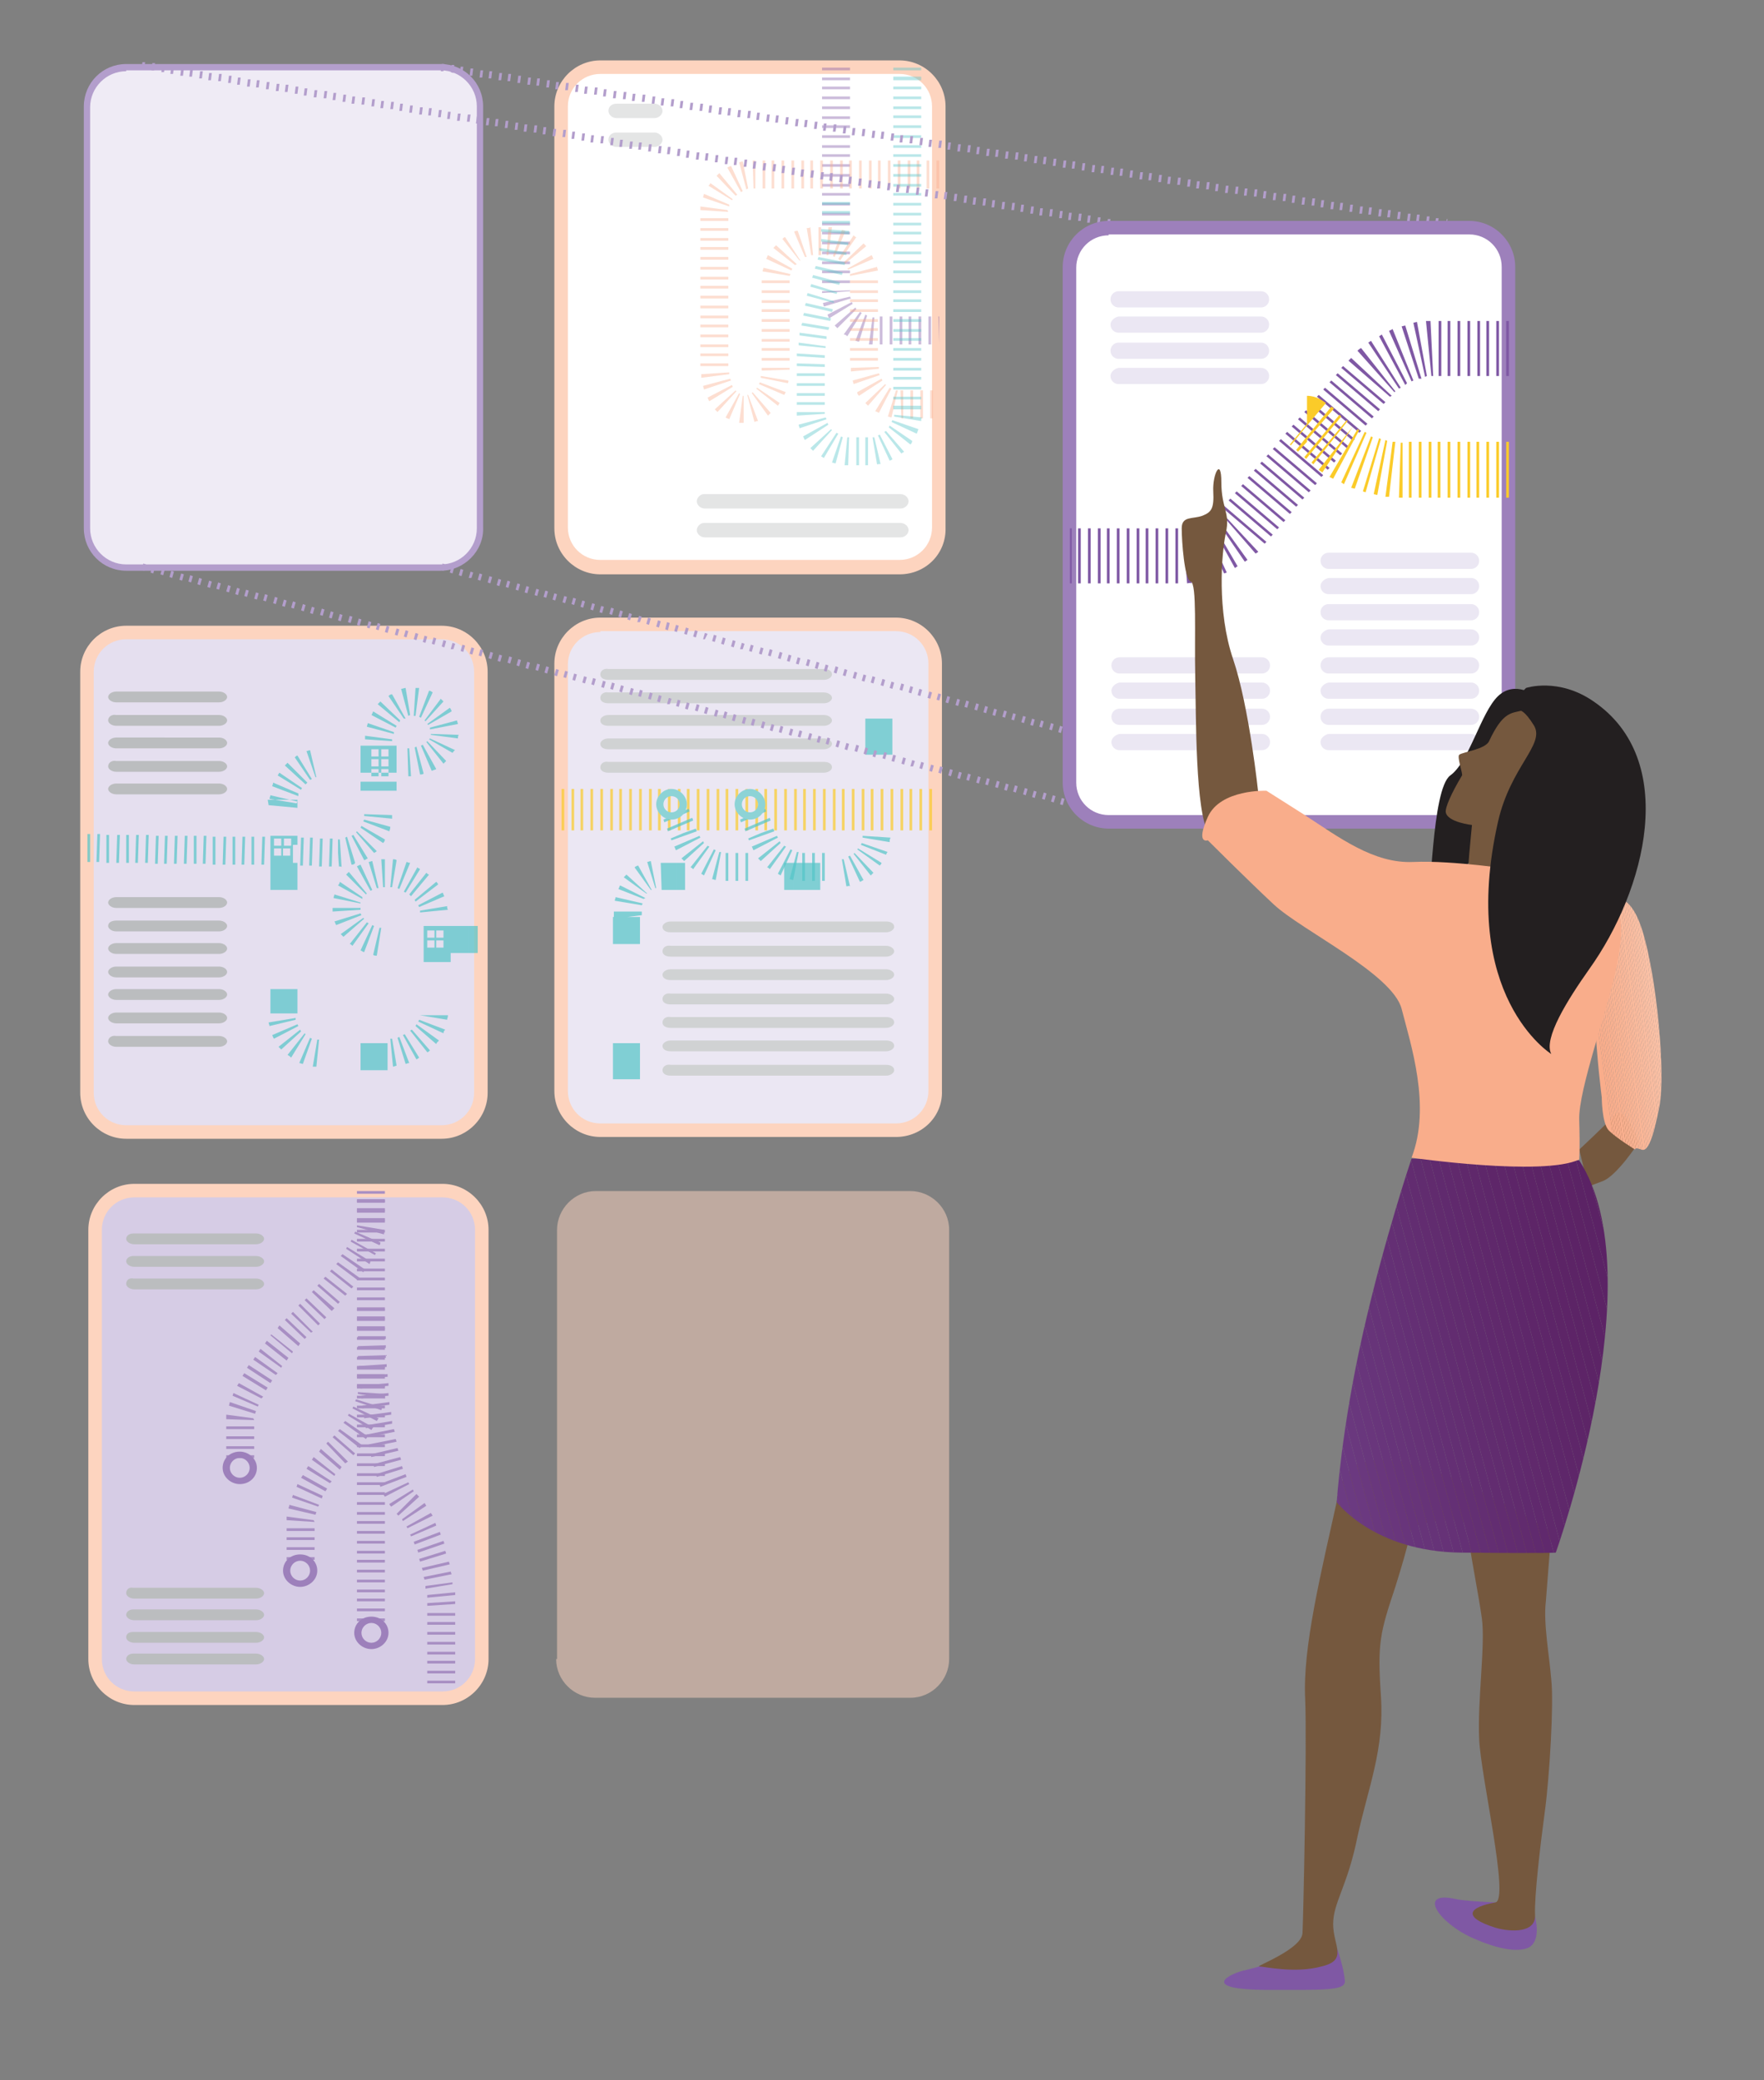 <?xml version="1.0" encoding="utf-8"?>
<!-- Generator: Adobe Illustrator 20.1.0, SVG Export Plug-In . SVG Version: 6.00 Build 0)  -->
<svg version="1.1" id="Layer_1" xmlns="http://www.w3.org/2000/svg" xmlns:xlink="http://www.w3.org/1999/xlink" x="0px" y="0px"
	 width="195.7px" height="230.7px" viewBox="0 0 195.7 230.7" style="enable-background:new 0 0 195.7 230.7;" xml:space="preserve"
	>
<rect x="0" y="0" width="195.7" height="230.7" fill="#808080" stroke="none"/>
<style type="text/css">
	.st0{fill:#FFFFFF;}
	.st1{fill:#FDD4BF;}
	.st2{opacity:0.4;}
	.st3{fill:#7F58A4;}
	.st4{fill:#F9AD8B;}
	.st5{fill:#53C4C8;}
	.st6{fill:#BBBDBF;}
	.st7{fill:#E5DFEF;}
	.st8{opacity:0.7;}
	.st9{fill:#EBE7F3;}
	.st10{fill:#FBCB29;}
	.st11{fill:#8DD3D6;}
	.st12{fill:#D0D2D3;}
	.st13{fill:#EFEBF5;}
	.st14{fill:#B39ECC;}
	.st15{fill:#D6CCE5;}
	.st16{fill:#A88FC3;}
	.st17{fill:#9D80BB;}
	.st18{fill:#231F20;}
	.st19{fill:#75583E;}
	.st20{clip-path:url(#SVGID_2_);fill:#5B2264;}
	.st21{clip-path:url(#SVGID_2_);fill:#5B2265;}
	.st22{clip-path:url(#SVGID_2_);fill:#5B2365;}
	.st23{clip-path:url(#SVGID_2_);fill:#5C2365;}
	.st24{clip-path:url(#SVGID_2_);fill:#5C2366;}
	.st25{clip-path:url(#SVGID_2_);fill:#5C2466;}
	.st26{clip-path:url(#SVGID_2_);fill:#5D2467;}
	.st27{clip-path:url(#SVGID_2_);fill:#5D2567;}
	.st28{clip-path:url(#SVGID_2_);fill:#5D2568;}
	.st29{clip-path:url(#SVGID_2_);fill:#5E2669;}
	.st30{clip-path:url(#SVGID_2_);fill:#5E276A;}
	.st31{clip-path:url(#SVGID_2_);fill:#5F286B;}
	.st32{clip-path:url(#SVGID_2_);fill:#60296C;}
	.st33{clip-path:url(#SVGID_2_);fill:#60296D;}
	.st34{clip-path:url(#SVGID_2_);fill:#602A6E;}
	.st35{clip-path:url(#SVGID_2_);fill:#612B6E;}
	.st36{clip-path:url(#SVGID_2_);fill:#612C6F;}
	.st37{clip-path:url(#SVGID_2_);fill:#622C70;}
	.st38{clip-path:url(#SVGID_2_);fill:#622D71;}
	.st39{clip-path:url(#SVGID_2_);fill:#632E72;}
	.st40{clip-path:url(#SVGID_2_);fill:#632F73;}
	.st41{clip-path:url(#SVGID_2_);fill:#642F74;}
	.st42{clip-path:url(#SVGID_2_);fill:#643075;}
	.st43{clip-path:url(#SVGID_2_);fill:#653176;}
	.st44{clip-path:url(#SVGID_2_);fill:#663277;}
	.st45{clip-path:url(#SVGID_2_);fill:#663378;}
	.st46{clip-path:url(#SVGID_2_);fill:#673479;}
	.st47{clip-path:url(#SVGID_2_);fill:#67347A;}
	.st48{clip-path:url(#SVGID_2_);fill:#68357B;}
	.st49{clip-path:url(#SVGID_2_);fill:#69367C;}
	.st50{clip-path:url(#SVGID_2_);fill:#69377D;}
	.st51{clip-path:url(#SVGID_2_);fill:#6A387E;}
	.st52{clip-path:url(#SVGID_2_);fill:#6B3980;}
	.st53{clip-path:url(#SVGID_2_);fill:#6B3A81;}
	.st54{clip-path:url(#SVGID_2_);fill:#6C3B82;}
	.st55{clip-path:url(#SVGID_2_);fill:#6D3C83;}
	.st56{clip-path:url(#SVGID_2_);fill:#6D3D84;}
	.st57{clip-path:url(#SVGID_4_);fill:#FCCDB6;}
	.st58{clip-path:url(#SVGID_4_);fill:#FCCCB5;}
	.st59{clip-path:url(#SVGID_4_);fill:#FCCCB4;}
	.st60{clip-path:url(#SVGID_4_);fill:#FCCBB3;}
	.st61{clip-path:url(#SVGID_4_);fill:#FBCAB2;}
	.st62{clip-path:url(#SVGID_4_);fill:#FBC9B1;}
	.st63{clip-path:url(#SVGID_4_);fill:#FBC8B0;}
	.st64{clip-path:url(#SVGID_4_);fill:#FBC7AF;}
	.st65{clip-path:url(#SVGID_4_);fill:#FBC7AD;}
	.st66{clip-path:url(#SVGID_4_);fill:#FBC6AC;}
	.st67{clip-path:url(#SVGID_4_);fill:#FBC5AB;}
	.st68{clip-path:url(#SVGID_4_);fill:#FBC4AA;}
	.st69{clip-path:url(#SVGID_4_);fill:#FBC3A9;}
	.st70{clip-path:url(#SVGID_4_);fill:#FBC3A8;}
	.st71{clip-path:url(#SVGID_4_);fill:#FBC2A7;}
	.st72{clip-path:url(#SVGID_4_);fill:#FBC1A6;}
	.st73{clip-path:url(#SVGID_4_);fill:#FBC0A5;}
	.st74{clip-path:url(#SVGID_4_);fill:#FBC0A4;}
	.st75{clip-path:url(#SVGID_4_);fill:#FBBFA3;}
	.st76{clip-path:url(#SVGID_4_);fill:#FABEA2;}
	.st77{clip-path:url(#SVGID_4_);fill:#FABDA1;}
	.st78{clip-path:url(#SVGID_4_);fill:#FABCA0;}
	.st79{clip-path:url(#SVGID_4_);fill:#FABC9F;}
	.st80{clip-path:url(#SVGID_4_);fill:#FABB9E;}
	.st81{clip-path:url(#SVGID_4_);fill:#FABA9D;}
	.st82{clip-path:url(#SVGID_4_);fill:#FABA9C;}
	.st83{clip-path:url(#SVGID_4_);fill:#FAB99B;}
	.st84{clip-path:url(#SVGID_4_);fill:#FAB89A;}
	.st85{clip-path:url(#SVGID_4_);fill:#FAB799;}
	.st86{clip-path:url(#SVGID_4_);fill:#FAB798;}
	.st87{clip-path:url(#SVGID_4_);fill:#FAB697;}
	.st88{clip-path:url(#SVGID_4_);fill:#FAB596;}
	.st89{clip-path:url(#SVGID_4_);fill:#FAB595;}
	.st90{clip-path:url(#SVGID_4_);fill:#FAB494;}
	.st91{clip-path:url(#SVGID_4_);fill:#FAB393;}
	.st92{clip-path:url(#SVGID_4_);fill:#F9B392;}
	.st93{clip-path:url(#SVGID_4_);fill:#F9B292;}
	.st94{clip-path:url(#SVGID_4_);fill:#F9B191;}
	.st95{clip-path:url(#SVGID_4_);fill:#F9B190;}
	.st96{clip-path:url(#SVGID_4_);fill:#F9B08F;}
	.st97{clip-path:url(#SVGID_4_);fill:#F9AF8E;}
	.st98{clip-path:url(#SVGID_4_);fill:#F9AE8D;}
	.st99{clip-path:url(#SVGID_4_);fill:#F9AE8C;}
	.st100{clip-path:url(#SVGID_4_);fill:#F9AD8C;}
	.st101{clip-path:url(#SVGID_4_);fill:#F9AD8B;}
	.st102{opacity:0.5;}
</style>
<g>
	<g>
		<g>
			<g>
				<path class="st0" d="M62.3,58.5c0,2.4,2,4.3,4.3,4.3h33.2c2.4,0,4.3-2,4.3-4.3V11.8c0-2.4-2-4.3-4.3-4.3H66.6
					c-2.4,0-4.3,2-4.3,4.3V58.5z"/>
			</g>
			<g>
				<path class="st1" d="M99.8,63.7H66.6c-2.8,0-5.1-2.3-5.1-5.1V11.8c0-2.8,2.3-5.1,5.1-5.1h33.2c2.8,0,5.1,2.3,5.1,5.1v46.7
					C105,61.4,102.7,63.7,99.8,63.7z M66.6,8.2c-2,0-3.6,1.6-3.6,3.6v46.7c0,2,1.6,3.6,3.6,3.6h33.2c2,0,3.6-1.6,3.6-3.6V11.8
					c0-2-1.6-3.6-3.6-3.6H66.6z"/>
			</g>
		</g>
		<g class="st2">
			<g>
				<path class="st3" d="M104.2,38.2l-0.1-3.1h0.1V38.2z M103.3,38.2H103v-3.1h0.3V38.2z M102.2,38.2h-0.3v-3.1h0.3V38.2z
					 M101.1,38.2h-0.3v-3.1h0.3V38.2z M100.1,38.2h-0.3v-3.1h0.3V38.2z M99,38.2h-0.3v-3.1H99V38.2z M97.9,38.2h-0.3v-3.1h0.3V38.2z
					 M96.8,38.2c-0.1,0-0.3,0-0.4,0l0.4-3l0.2,0L96.8,38.2z M95.3,37.9c-0.1,0-0.3-0.1-0.4-0.1l1.1-2.9l0.2,0.1L95.3,37.9z M94,37.3
					c-0.1-0.1-0.2-0.2-0.4-0.2l1.8-2.5l0.2,0.1L94,37.3z M92.9,36.4c-0.1-0.1-0.2-0.2-0.3-0.3l2.3-2l0.1,0.2L92.9,36.4z M92,35.3
					c-0.1-0.1-0.1-0.2-0.2-0.4l2.7-1.4l0.1,0.2L92,35.3z M91.4,34c0-0.1-0.1-0.3-0.1-0.4l3-0.7l0.1,0.2L91.4,34z M91.2,32.5l0-0.2
					l3.1-0.1v0.1L91.2,32.5z M94.3,31.4h-3.1v-0.3h3.1V31.4z M94.3,30.3h-3.1V30h3.1V30.3z M94.3,29.3h-3.1v-0.3h3.1V29.3z
					 M94.3,28.2h-3.1v-0.3h3.1V28.2z M94.3,27.1h-3.1v-0.3h3.1V27.1z M94.3,26h-3.1v-0.3h3.1V26z M94.3,25h-3.1v-0.3h3.1V25z
					 M94.3,23.9h-3.1v-0.3h3.1V23.9z M94.3,22.8h-3.1v-0.3h3.1V22.8z M94.3,21.7h-3.1v-0.3h3.1V21.7z M94.3,20.7h-3.1v-0.3h3.1V20.7
					z M94.3,19.6h-3.1v-0.3h3.1V19.6z M94.3,18.5h-3.1v-0.3h3.1V18.5z M94.3,17.4h-3.1v-0.3h3.1V17.4z M94.3,16.4h-3.1v-0.3h3.1
					V16.4z M94.3,15.3h-3.1V15h3.1V15.3z M94.3,14.2h-3.1v-0.3h3.1V14.2z M94.3,13.2h-3.1v-0.3h3.1V13.2z M94.3,12.1h-3.1v-0.3h3.1
					V12.1z M94.3,11h-3.1v-0.3h3.1V11z M94.3,9.9h-3.1V9.6h3.1V9.9z M94.3,8.9h-3.1V8.6h3.1V8.9z M94.3,7.8h-3.1V7.5h3.1V7.8z"/>
			</g>
		</g>
		<g class="st2">
			<g>
				<path class="st4" d="M82.5,46.9c-0.2,0-0.3,0-0.5,0l0.4-3l0.1,0L82.5,46.9z M83.7,46.8l-0.8-3l0.1,0l1.1,2.9
					C84,46.7,83.9,46.7,83.7,46.8z M80.9,46.5c-0.1-0.1-0.3-0.1-0.4-0.2l1.5-2.7l0.1,0.1L80.9,46.5z M103.5,46.4h-0.3v-3.1h0.3V46.4
					z M102.4,46.4h-0.3v-3.1h0.3V46.4z M101.3,46.4H101v-3.1h0.3V46.4z M100.3,46.4H100l-0.1-3.1l0.1,0l0.2,0V46.4z M98.9,46.3
					c-0.1,0-0.3-0.1-0.4-0.1l0.9-2.9l0.2,0L98.9,46.3z M85.2,46.1l-1.8-2.5c0,0,0.1-0.1,0.1-0.1l2,2.3C85.4,45.9,85.3,46,85.2,46.1z
					 M97.5,45.8c-0.1-0.1-0.2-0.1-0.4-0.2l1.6-2.6l0.2,0.1L97.5,45.8z M79.6,45.7c-0.1-0.1-0.2-0.2-0.3-0.3l2.3-2.1l0.1,0.1
					L79.6,45.7z M86.3,45l-2.4-1.9L84,43l2.5,1.7C86.4,44.8,86.4,44.9,86.3,45z M96.3,45c-0.1-0.1-0.2-0.2-0.3-0.3l2.2-2.1l0.1,0.1
					L96.3,45z M78.7,44.5c-0.1-0.1-0.1-0.2-0.2-0.4l2.7-1.4l0.1,0.2L78.7,44.5z M95.3,43.9c-0.1-0.1-0.2-0.2-0.2-0.4l2.7-1.5
					l0.1,0.2L95.3,43.9z M87,43.8l-2.8-1.2l0.1-0.2l2.9,1.1C87.1,43.5,87.1,43.7,87,43.8z M78.1,43.2c0-0.1-0.1-0.3-0.1-0.4l3-0.8
					l0.1,0.2L78.1,43.2z M94.7,42.6c0-0.1-0.1-0.3-0.1-0.4l2.9-0.8l0.1,0.2L94.7,42.6z M87.4,42.5l-3-0.6l0-0.2l3,0.5
					C87.5,42.2,87.5,42.3,87.4,42.5z M77.8,41.9c0-0.1,0-0.3,0-0.4l3.1-0.2l0,0.2L77.8,41.9z M94.4,41.2c0-0.1,0-0.3,0-0.4l3.1-0.1
					l0,0.2L94.4,41.2z M84.5,41.1l0-0.1l0-0.2h3.1V41L84.5,41.1z M80.8,40.6h-3.1v-0.3h3.1V40.6z M87.6,40h-3.1v-0.3h3.1V40z
					 M97.4,40h-3.1v-0.3h3.1V40z M80.8,39.5h-3.1v-0.3h3.1V39.5z M87.6,38.9h-3.1v-0.3h3.1V38.9z M97.4,38.9h-3.1v-0.3h3.1V38.9z
					 M80.8,38.5h-3.1v-0.3h3.1V38.5z M87.6,37.9h-3.1v-0.3h3.1V37.9z M97.4,37.8h-3.1v-0.3h3.1V37.8z M80.8,37.4h-3.1v-0.3h3.1V37.4
					z M87.6,36.8h-3.1v-0.3h3.1V36.8z M97.4,36.7h-3.1v-0.3h3.1V36.7z M80.8,36.3h-3.1V36h3.1V36.3z M87.6,35.7h-3.1v-0.3h3.1V35.7z
					 M97.4,35.7h-3.1v-0.3h3.1V35.7z M80.8,35.3h-3.1v-0.3h3.1V35.3z M87.6,34.6h-3.1v-0.3h3.1V34.6z M97.4,34.6h-3.1v-0.3h3.1V34.6
					z M80.8,34.2h-3.1v-0.3h3.1V34.2z M87.6,33.6h-3.1v-0.3h3.1V33.6z M97.4,33.5h-3.1v-0.3h3.1V33.5z M80.8,33.1h-3.1v-0.3h3.1
					V33.1z M87.6,32.5h-3.1v-0.3h3.1V32.5z M97.4,32.5h-3.1v-0.3h3.1V32.5z M80.8,32h-3.1v-0.3h3.1V32z M87.6,31.4h-3.1v-0.3h3.1
					V31.4z M97.4,31.4h-3.1v-0.3l3.1,0V31.4z M80.8,31h-3.1v-0.3h3.1V31z M87.6,30.6l-3-0.5c0-0.1,0.1-0.3,0.1-0.4l3,0.7L87.6,30.6z
					 M94.3,30.6l0-0.2l3-0.8c0,0.1,0.1,0.3,0.1,0.4L94.3,30.6z M87.8,30L85,28.7c0.1-0.1,0.1-0.3,0.2-0.4l2.7,1.5L87.8,30z
					 M94.1,29.9L94,29.8l2.7-1.5c0.1,0.1,0.1,0.3,0.2,0.4L94.1,29.9z M80.8,29.9h-3.1v-0.3h3.1V29.9z M88.2,29.4l-2.4-1.9
					c0.1-0.1,0.2-0.2,0.3-0.3l2.3,2.1L88.2,29.4z M93.7,29.3l-0.1-0.2l2.2-2.1c0.1,0.1,0.2,0.2,0.3,0.3L93.7,29.3z M88.7,28.9
					l-1.9-2.4c0.1-0.1,0.2-0.2,0.3-0.2l1.7,2.6L88.7,28.9z M93.2,28.9L93,28.7l1.7-2.6c0.1,0.1,0.2,0.2,0.3,0.2L93.2,28.9z
					 M80.8,28.8h-3.1v-0.3h3.1V28.8z M89.3,28.5l-1.2-2.8c0.1-0.1,0.3-0.1,0.4-0.1l1,2.9L89.3,28.5z M92.6,28.5l-0.2-0.1l1-2.9
					c0.1,0,0.3,0.1,0.4,0.1L92.6,28.5z M90,28.3l-0.5-3c0.1,0,0.3,0,0.4-0.1l0.3,3.1L90,28.3z M91.9,28.3l-0.2,0l0.2-3.1
					c0.1,0,0.3,0,0.4,0L91.9,28.3z M91.1,28.3h-0.3v-3.1h0.3V28.3z M80.8,27.7h-3.1v-0.3h3.1V27.7z M80.8,26.7h-3.1v-0.3h3.1V26.7z
					 M80.8,25.6h-3.1v-0.3h3.1V25.6z M80.8,24.5h-3.1v-0.3h3.1V24.5z M80.8,23.5l-3.1-0.2c0-0.1,0-0.3,0-0.4l3,0.4L80.8,23.5z
					 M80.9,22.9L78,21.9c0-0.1,0.1-0.3,0.1-0.4l2.8,1.2L80.9,22.9z M81.2,22.2l-2.6-1.6c0.1-0.1,0.2-0.2,0.2-0.3l2.5,1.8L81.2,22.2z
					 M81.6,21.7l-2.1-2.2c0.1-0.1,0.2-0.2,0.3-0.3l2,2.4L81.6,21.7z M82.2,21.3l-1.5-2.7c0.1-0.1,0.2-0.1,0.4-0.2l1.3,2.8L82.2,21.3
					z M82.8,21l-0.8-3c0.1,0,0.3-0.1,0.4-0.1l0.6,3L82.8,21z M104.2,20.9h-0.3v-3.1h0.3V20.9z M103.1,20.9h-0.3v-3.1h0.3V20.9z
					 M102,20.9h-0.3v-3.1h0.3V20.9z M101,20.9h-0.3v-3.1h0.3V20.9z M99.9,20.9h-0.3v-3.1h0.3V20.9z M98.8,20.9h-0.3v-3.1h0.3V20.9z
					 M97.7,20.9h-0.3v-3.1h0.3V20.9z M96.7,20.9h-0.3v-3.1h0.3V20.9z M95.6,20.9h-0.3v-3.1h0.3V20.9z M94.5,20.9h-0.3v-3.1h0.3V20.9
					z M93.5,20.9h-0.3v-3.1h0.3V20.9z M92.4,20.9h-0.3v-3.1h0.3V20.9z M91.3,20.9H91v-3.1h0.3V20.9z M90.2,20.9h-0.3v-3.1h0.3V20.9z
					 M89.2,20.9h-0.3v-3.1h0.3V20.9z M88.1,20.9h-0.3v-3.1h0.3V20.9z M87,20.9h-0.3v-3.1H87V20.9z M85.9,20.9h-0.3v-3.1h0.3V20.9z
					 M84.9,20.9h-0.3v-3.1h0.3V20.9z M83.8,20.9h-0.2l-0.1-3.1l0.3,0V20.9z"/>
			</g>
		</g>
		<g class="st2">
			<g>
				<path class="st5" d="M96.3,51.6H96v-3.1h0.3V51.6z M95.3,51.6h-0.3v-3.1h0.3V51.6z M94.1,51.6c-0.1,0-0.3,0-0.4,0l0.3-3.1l0.2,0
					L94.1,51.6z M97.3,51.5l-0.5-3l0.2,0l0.7,3C97.6,51.4,97.5,51.5,97.3,51.5z M92.7,51.4c-0.1,0-0.3-0.1-0.4-0.1l1-2.9l0.2,0.1
					L92.7,51.4z M98.7,51.1l-1.3-2.8l0.2-0.1l1.4,2.7C99,51,98.9,51,98.7,51.1z M91.4,50.8c-0.1-0.1-0.2-0.1-0.3-0.2l1.7-2.6
					l0.2,0.1L91.4,50.8z M100,50.3l-1.9-2.4l0.2-0.1l2,2.3C100.2,50.2,100.1,50.2,100,50.3z M90.2,50c-0.1-0.1-0.2-0.2-0.3-0.3
					l2.3-2.1l0.1,0.1L90.2,50z M101,49.3l-2.4-1.9l0.1-0.2l2.5,1.7C101.2,49.1,101.1,49.2,101,49.3z M89.3,48.8
					c-0.1-0.1-0.1-0.2-0.2-0.4l2.7-1.5l0.1,0.2L89.3,48.8z M101.7,48.1l-2.8-1.3l0.1-0.2l2.9,1C101.8,47.8,101.8,47.9,101.7,48.1z
					 M88.7,47.5c0-0.1-0.1-0.3-0.1-0.4l3-0.8l0.1,0.2L88.7,47.5z M102.2,46.7l-3-0.5l0-0.2l3.1,0.3
					C102.2,46.4,102.2,46.5,102.2,46.7z M88.4,46.1c0-0.1,0-0.3,0-0.4l3.1,0l0,0.2L88.4,46.1z M102.2,45.4h-3.1V45h3.1V45.4z
					 M91.5,44.9h-3.1v-0.3h3.1V44.9z M102.2,44.3h-3.1V44h3.1V44.3z M91.5,43.9h-3.1v-0.3h3.1V43.9z M102.2,43.2h-3.1v-0.3h3.1V43.2
					z M91.5,42.8h-3.1v-0.3h3.1V42.8z M102.2,42.1h-3.1v-0.3h3.1V42.1z M91.5,41.7h-3.1v-0.3h3.1V41.7z M102.2,41.1h-3.1v-0.3h3.1
					V41.1z M91.5,40.7l-3.1-0.1l0-0.3l3.1,0.1L91.5,40.7z M102.2,40h-3.1v-0.3h3.1V40z M91.5,39.7l-3.1-0.2l0-0.3l3.1,0.2L91.5,39.7
					z M102.2,38.9h-3.1v-0.3h3.1V38.9z M91.6,38.6l-3-0.3l0-0.3l3,0.4L91.6,38.6z M102.2,37.8h-3.1v-0.3h3.1V37.8z M91.7,37.6
					l-3-0.4l0-0.3l3,0.4L91.7,37.6z M102.2,36.8h-3.1v-0.3h3.1V36.8z M91.9,36.6l-3-0.5l0.1-0.3l3,0.5L91.9,36.6z M102.2,35.7h-3.1
					v-0.3h3.1V35.7z M92.1,35.6l-3-0.6l0.1-0.3l3,0.6L92.1,35.6z M102.2,34.6h-3.1v-0.3h3.1V34.6z M92.3,34.6l-3-0.7l0.1-0.3l3,0.7
					L92.3,34.6z M92.5,33.6l-3-0.8l0.1-0.3l2.9,0.9L92.5,33.6z M102.2,33.5h-3.1v-0.3h3.1V33.5z M92.8,32.6l-2.9-0.8l0.1-0.3
					l2.9,0.9L92.8,32.6z M102.2,32.5h-3.1v-0.3h3.1V32.5z M93.1,31.6l-3-0.8l0.1-0.3l3,0.8L93.1,31.6z M102.2,31.4h-3.1v-0.3h3.1
					V31.4z M93.4,30.5l-3-0.7l0.1-0.3l3,0.7L93.4,30.5z M102.2,30.3h-3.1V30h3.1V30.3z M93.7,29.4l-3-0.6l0.1-0.3l3,0.6L93.7,29.4z
					 M102.2,29.2h-3.1v-0.3h3.1V29.2z M93.9,28.3l-3-0.5l0-0.3l3,0.5L93.9,28.3z M102.2,28.2h-3.1v-0.3h3.1V28.2z M94.1,27.2l-3-0.4
					l0-0.3l3,0.4L94.1,27.2z M102.2,27.1h-3.1v-0.3h3.1V27.1z M102.2,26h-3.1v-0.3h3.1V26z M94.2,26l-3.1-0.3l0-0.3l3.1,0.2L94.2,26
					z M102.2,25h-3.1v-0.3h3.1V25z M94.3,24.8h-3.1v-0.3h3.1V24.8z M102.2,23.9h-3.1v-0.3h3.1V23.9z M94.3,23.7h-3.1v-0.3h3.1V23.7z
					 M102.2,22.8h-3.1v-0.3h3.1V22.8z M94.3,22.7h-3.1v-0.3h3.1V22.7z M102.2,21.7h-3.1v-0.3h3.1V21.7z M102.2,20.7h-3.1v-0.3h3.1
					V20.7z M102.2,19.6h-3.1v-0.3h3.1V19.6z M102.2,18.5h-3.1v-0.3h3.1V18.5z M102.2,17.4h-3.1v-0.3h3.1V17.4z M102.2,16.4h-3.1
					v-0.3h3.1V16.4z M102.2,15.3h-3.1V15h3.1V15.3z M102.2,14.2h-3.1v-0.3h3.1V14.2z M102.2,13.1h-3.1v-0.3h3.1V13.1z M102.2,12.1
					h-3.1v-0.3h3.1V12.1z M102.2,11h-3.1v-0.3h3.1V11z M102.2,9.9h-3.1V9.6h3.1V9.9z M102.2,8.9h-3.1V8.5h3.1V8.9z M102.2,7.8h-3.1
					V7.5h3.1V7.8z"/>
			</g>
		</g>
		<g class="st2">
			<g>
				<path class="st6" d="M67.5,12.3c0,0.4,0.4,0.8,0.9,0.8h4.2c0.5,0,0.9-0.4,0.9-0.8s-0.4-0.8-0.9-0.8h-4.2
					C67.9,11.5,67.5,11.8,67.5,12.3z"/>
			</g>
		</g>
		<g class="st2">
			<g>
				<path class="st6" d="M67.5,15.5c0,0.4,0.4,0.8,0.9,0.8h4.2c0.5,0,0.9-0.4,0.9-0.8s-0.4-0.8-0.9-0.8h-4.2
					C67.9,14.7,67.5,15,67.5,15.5z"/>
			</g>
		</g>
		<g class="st2">
			<g>
				<path class="st6" d="M77.3,55.6c0,0.4,0.4,0.8,0.9,0.8h21.7c0.5,0,0.9-0.4,0.9-0.8s-0.4-0.8-0.9-0.8H78.1
					C77.7,54.8,77.3,55.2,77.3,55.6z"/>
			</g>
		</g>
		<g class="st2">
			<g>
				<path class="st6" d="M77.3,58.8c0,0.4,0.4,0.8,0.9,0.8h21.7c0.5,0,0.9-0.4,0.9-0.8s-0.4-0.8-0.9-0.8H78.1
					C77.7,58,77.3,58.4,77.3,58.8z"/>
			</g>
		</g>
	</g>
	<g>
		<g>
			<g>
				<path class="st7" d="M9.7,121.2c0,2.4,2,4.3,4.3,4.3H49c2.4,0,4.3-2,4.3-4.3V74.5c0-2.4-2-4.3-4.3-4.3H14c-2.4,0-4.3,2-4.3,4.3
					V121.2z"/>
			</g>
			<g>
				<path class="st1" d="M49,126.3H14c-2.8,0-5.1-2.3-5.1-5.1V74.5c0-2.8,2.3-5.1,5.1-5.1H49c2.8,0,5.1,2.3,5.1,5.1v46.7
					C54.1,124,51.8,126.3,49,126.3z M14,70.9c-2,0-3.6,1.6-3.6,3.6v46.7c0,2,1.6,3.6,3.6,3.6H49c2,0,3.6-1.6,3.6-3.6V74.5
					c0-2-1.6-3.6-3.6-3.6H14z"/>
			</g>
		</g>
		<g class="st8">
			<g>
				<path class="st5" d="M43,118.7h-1v-3h1V118.7z M42,118.7h-1v-3h1V118.7z M41,118.7h-1v-3h1V118.7z M39,118.7L39,118.7v-3l0,0
					V118.7z M38,118.7L38,118.7v-3l0,0V118.7z M37,118.7L37,118.7v-3l0,0V118.7z M36,118.7L36,118.7v-3l0,0V118.7z M35.1,118.3
					c-0.1,0-0.3,0-0.4,0l0.5-3l0.2,0L35.1,118.3z M43.6,118.3l-0.3-3.1l0.2,0l0.5,3C43.9,118.2,43.7,118.3,43.6,118.3z M45,118
					l-0.9-2.9l0.2-0.1l1.1,2.9C45.2,117.9,45.1,118,45,118z M33.6,118c-0.1,0-0.3-0.1-0.4-0.1l1.2-2.8l0.2,0.1L33.6,118z
					 M46.2,117.5l-1.5-2.7l0.2-0.1l1.6,2.6C46.5,117.3,46.4,117.4,46.2,117.5z M32.3,117.3c-0.1-0.1-0.2-0.2-0.4-0.3l1.9-2.4
					l0.1,0.1L32.3,117.3z M47.4,116.7l-1.9-2.4l0.2-0.1l2,2.3C47.6,116.6,47.5,116.7,47.4,116.7z M31.2,116.4
					c-0.1-0.1-0.2-0.2-0.3-0.3l2.4-1.9l0.1,0.2L31.2,116.4z M48.4,115.8l-2.3-2l0.1-0.2l2.5,1.8C48.5,115.6,48.4,115.7,48.4,115.8z
					 M30.4,115.2c-0.1-0.1-0.1-0.2-0.2-0.4l2.8-1.2l0.1,0.2L30.4,115.2z M49.2,114.6l-2.8-1.3l0.1-0.2l2.9,1.1
					C49.3,114.3,49.2,114.4,49.2,114.6z M29.9,113.8c0-0.1-0.1-0.3-0.1-0.4l3-0.5l0,0.2L29.9,113.8z M49.6,113.1l-3-0.5l3.1,0
					C49.7,112.8,49.6,113,49.6,113.1z M30,112.4v-0.7h3v0.7L30,112.4z M50,111.7h-3l0,0H50L50,111.7z M33,111.7h-3v-1h3V111.7z
					 M50,110.7h-3l0,0H50L50,110.7z M33,110.7h-3v-1h3V110.7z M50,109.7h-3l0,0H50L50,109.7z M33,108.7h-3l0,0H33L33,108.7z
					 M50,108.7h-3l0,0H50L50,108.7z M33,107.7h-3l0,0H33L33,107.7z M50,107.7h-3l0,0H50L50,107.7z M33,106.7h-3l0,0H33L33,106.7z
					 M50,106.7h-3v-1h3V106.7z M53,105.7h-1v-3h1V105.7z M52,105.7h-1v-3h1V105.7z M51,105.7h-1v-3h1V105.7z M50,105.7L50,105.7
					L50,105.7h-1.9l0,0l0,0l0,0H47l0,0l0,0l0,0l0,0v-1.2l0,0l0,0l0,0l0,0l0,0v-1.8l0,0l0,0h3l0,0l0,0v1.8l0,0l0,0l0,0l0,0l0,0V105.7
					L50,105.7L50,105.7z M48.4,105.1h0.8v-0.8h-0.8V105.1z M47.4,105.1h0.8v-0.8h-0.8V105.1z M48.4,104h0.8v-0.8h-0.8V104z
					 M47.4,104h0.8v-0.8h-0.8V104z M46,105.7L46,105.7v-3l0,0V105.7z M45,105.7L45,105.7v-3l0,0V105.7z M44,105.7L44,105.7v-3l0,0
					V105.7z M43,105.7L43,105.7v-3l0,0V105.7z M41.8,106c-0.1,0-0.3,0-0.4-0.1l0.7-3l0.2,0L41.8,106z M33,105.7h-3l0,0H33L33,105.7z
					 M40.4,105.6c-0.1,0-0.2-0.1-0.4-0.2l1.3-2.8l0.2,0.1L40.4,105.6z M39.1,104.9c-0.1-0.1-0.2-0.2-0.3-0.2l1.9-2.4l0.2,0.1
					L39.1,104.9z M33,104.7h-3l0,0H33L33,104.7z M38.1,103.9c-0.1-0.1-0.2-0.2-0.3-0.3l2.5-1.8l0.1,0.1L38.1,103.9z M33,103.7h-3
					l0,0H33L33,103.7z M33,102.7h-3l0,0H33L33,102.7z M37.3,102.6c-0.1-0.1-0.1-0.3-0.2-0.4l2.9-0.9l0.1,0.2L37.3,102.6z M50,101.7
					h-3l0,0H50L50,101.7z M33,101.7h-3l0,0H33L33,101.7z M46.6,101.2l0-0.2l3-0.5c0,0.1,0,0.3,0.1,0.4L46.6,101.2z M36.9,101.1
					c0-0.1,0-0.3,0-0.4l3.1,0l0,0.2L36.9,101.1z M46.5,100.6l-0.1-0.2l2.7-1.4c0.1,0.1,0.1,0.3,0.2,0.4L46.5,100.6z M33,100.7h-3
					l0,0H33L33,100.7z M40,100.2l-3-0.6c0-0.1,0.1-0.3,0.1-0.4l2.9,0.9L40,100.2z M46.1,100L46,99.8l2.4-2c0.1,0.1,0.2,0.2,0.2,0.3
					L46.1,100z M40.2,99.7l-2.7-1.5c0.1-0.1,0.2-0.3,0.2-0.4l2.5,1.7L40.2,99.7z M33,99.7h-3l0,0H33L33,99.7z M45.6,99.4l-0.2-0.2
					l1.9-2.4c0.1,0.1,0.2,0.2,0.3,0.2L45.6,99.4z M40.6,99.2L38.4,97c0.1-0.1,0.2-0.2,0.3-0.3l2,2.4L40.6,99.2z M45,99l-0.2-0.1
					l1.5-2.7c0.1,0.1,0.2,0.1,0.3,0.2L45,99z M41.1,98.8l-1.5-2.7c0.1-0.1,0.2-0.1,0.4-0.2l1.3,2.8L41.1,98.8z M44.3,98.6l-0.2-0.1
					l1-2.9c0.1,0,0.2,0.1,0.4,0.1L44.3,98.6z M41.8,98.5l-0.9-2.9c0.1,0,0.3-0.1,0.4-0.1l0.7,3L41.8,98.5z M33,98.7h-3v-1h3V98.7z
					 M43.5,98.4l-0.2,0l0.3-3.1c0.1,0,0.3,0,0.4,0.1L43.5,98.4z M42.5,98.4l-0.2-3.1c0.1,0,0.3,0,0.4,0l0,3.1L42.5,98.4z M33,97.7
					h-3v-1h3V97.7z M33,96.7h-3v-1h2.2h0h-0.8l0,0.5l-0.3,0.1l0-0.6h-0.8l0,0.5L30,96.3l0-0.6h-0.3l0,0h0.3l0-2h-0.3l0,0h0.3h0H30
					v-1h3v1h-0.5h0h0.3l0,0h-0.3l0,2h0.3l0,0h-0.3h0H33V96.7z M31.4,94.9h0.8l0-0.8h-0.8L31.4,94.9z M30.4,94.9h0.8l0-0.8h-0.8
					L30.4,94.9z M31.5,93.8h0.8l0-0.8h-0.8L31.5,93.8z M30.4,93.8h0.8l0-0.8h-0.8L30.4,93.8z M37.6,96.1l-0.1-1.5l0-1.5l0.2,0
					l0.2,3.1C37.9,96.1,37.8,96.1,37.6,96.1z M36.8,96.1l-0.3,0l0.1-3.1l0.3,0L36.8,96.1z M35.7,96.1l-0.3,0l0.1-3.1l0.3,0
					L35.7,96.1z M34.6,96l-0.3,0l0.1-3.1l0.3,0L34.6,96z M33.6,96l-0.3,0l0.1-3.1l0.3,0L33.6,96z M29.3,95.9l-0.3,0l0.1-3.1l0.3,0
					L29.3,95.9z M39,95.9l-0.7-3l0.2-0.1l0.9,2.9C39.3,95.9,39.1,95.9,39,95.9z M28.2,95.9l-0.3,0l0-3.1l0.3,0L28.2,95.9z
					 M27.1,95.9l-0.3,0l0.1-3.1l0.3,0L27.1,95.9z M26.1,95.9l-0.3,0l0-3.1l0.3,0L26.1,95.9z M25,95.9l-0.3,0l0.1-3.1l0.3,0L25,95.9z
					 M23.9,95.9l-0.3,0l0-3.1l0.3,0L23.9,95.9z M22.8,95.8l-0.3,0l0.1-3.1l0.3,0L22.8,95.8z M21.8,95.8l-0.3,0l0-3.1l0.3,0
					L21.8,95.8z M20.7,95.8l-0.3,0l0.1-3.1l0.3,0L20.7,95.8z M19.6,95.8l-0.3,0l0.1-3.1l0.3,0L19.6,95.8z M18.5,95.8l-0.3,0l0.1-3.1
					l0.3,0L18.5,95.8z M17.5,95.8l-0.3,0l0.1-3.1l0.3,0L17.5,95.8z M16.4,95.7l-0.3,0l0.1-3.1l0.3,0L16.4,95.7z M15.3,95.7l-0.3,0
					l0.1-3.1l0.3,0L15.3,95.7z M14.3,95.7l-0.3,0l0-3.1l0.3,0L14.3,95.7z M13.2,95.7l-0.3,0l0.1-3.1l0.3,0L13.2,95.7z M12.1,95.7
					l-0.3,0l0-3.1l0.3,0L12.1,95.7z M11,95.6l-0.3,0l0.1-3.1l0.3,0L11,95.6z M10,95.6l-0.3,0l0-3.1l0.3,0L10,95.6z M40.4,95.4
					L39,92.7l0.2-0.1l1.6,2.6C40.6,95.3,40.5,95.4,40.4,95.4z M41.5,94.6l-2-2.3l0.1-0.1l2.2,2.2C41.8,94.4,41.7,94.5,41.5,94.6z
					 M42.5,93.5L40,91.8l0.1-0.2l2.6,1.5C42.7,93.3,42.6,93.4,42.5,93.5z M43.2,92.2l-2.9-1.1l0.1-0.2l2.9,0.8
					C43.3,92,43.2,92.1,43.2,92.2z M33,91.7h-3l0,0H33L33,91.7z M33,90.7h-3l0,0H33L33,90.7z M43.5,90.8l-3.1-0.3l0-0.2l3.1,0.1
					C43.5,90.6,43.5,90.7,43.5,90.8z M33,88.7h-3.3l0.1,0.6l3.2,0.3V88.7z M44,89.7h-4l0,0H44L44,89.7z M32.9,89.1l-3-0.5
					c0-0.1,0.1-0.3,0.1-0.4l3,0.7L32.9,89.1z M44,88.7h-4l0,0H44L44,88.7z M33.1,88.3l-2.9-1.1c0-0.1,0.1-0.2,0.1-0.4l2.8,1.2
					L33.1,88.3z M33.4,87.6L30.8,86c0.1-0.1,0.1-0.2,0.2-0.3l2.5,1.7L33.4,87.6z M44,87.7h-4v-1h4V87.7z M33.9,87l-2.3-2.1
					c0.1-0.1,0.2-0.2,0.3-0.3l2.2,2.2L33.9,87z M34.4,86.5L32.7,84c0.1-0.1,0.2-0.2,0.3-0.2l1.6,2.6L34.4,86.5z M44,85.7h-4l0,0l0,0
					v-1.1l0,0l0,0l0,0l0,0l0,0l0,0l0,0v-1.9l0,0l0,0h4l0,0l0,0v1.9l0,0l0,0l0,0l0,0l0,0l0,0l0,0V85.7L44,85.7L44,85.7z M42.3,86.1
					h0.8v-0.8h-0.8V86.1z M41.2,86.1H42v-0.8h-0.8V86.1z M42.3,85h0.8v-0.8h-0.8V85z M41.2,85H42v-0.8h-0.8V85z M42.3,83.9h0.8v-0.8
					h-0.8V83.9z M41.2,83.9H42v-0.8h-0.8V83.9z M35,86.2l-1-2.9c0.1,0,0.3-0.1,0.4-0.1l0.7,3L35,86.2z M44,85.7L44,85.7v-3l0,0V85.7
					z M40,85.7L40,85.7v-3l0,0V85.7z M39,85.7L39,85.7v-3l0,0V85.7z M38,85.7L38,85.7v-3l0,0V85.7z M37,85.7L37,85.7v-3l0,0V85.7z
					 M36,85.7L36,85.7v-3l0,0V85.7z M45.3,86.1L45.2,83l0.2,0l0.2,3.1C45.5,86.1,45.4,86.1,45.3,86.1z M46.6,85.9l-0.6-3l0.2-0.1
					l0.8,3C46.9,85.9,46.7,85.9,46.6,85.9z M47.9,85.5l-1.2-2.8l0.2-0.1l1.5,2.7C48.2,85.4,48.1,85.4,47.9,85.5z M49.2,84.7
					l-1.9-2.4l0.1-0.1l2.1,2.2C49.4,84.5,49.3,84.6,49.2,84.7z M50.2,83.5L47.6,82l0.1-0.1l2.8,1.3C50.4,83.2,50.3,83.4,50.2,83.5z
					 M43.5,82.2L40.5,82c0-0.1,0-0.3,0-0.4l3,0.4L43.5,82.2z M50.8,81.9l-3-0.4l0-0.1l3.1,0.1C50.8,81.6,50.8,81.8,50.8,81.9z
					 M43.7,81.4l-3-0.8c0-0.1,0.1-0.3,0.1-0.4l2.9,1L43.7,81.4z M47.7,80.9l0-0.2l3-0.8c0,0.1,0.1,0.3,0.1,0.4L47.7,80.9z
					 M43.9,80.7l-2.7-1.4c0.1-0.1,0.1-0.2,0.2-0.4l2.6,1.6L43.9,80.7z M47.5,80.4l-0.1-0.1l2.5-1.8c0.1,0.1,0.2,0.3,0.2,0.4
					L47.5,80.4z M44.3,80.1l-2.4-2c0.1-0.1,0.2-0.2,0.3-0.3l2.2,2.1L44.3,80.1z M47.2,80l-0.1-0.1l1.8-2.4c0.1,0.1,0.2,0.2,0.3,0.3
					L47.2,80z M44.8,79.7l-1.7-2.5c0.1-0.1,0.2-0.2,0.4-0.2l1.5,2.7L44.8,79.7z M46.7,79.6l-0.2-0.1l1.1-2.9c0.1,0,0.3,0.1,0.4,0.2
					L46.7,79.6z M45.3,79.4l-0.8-3c0.2,0,0.3-0.1,0.5-0.1l0.5,3L45.3,79.4z M46.1,79.4l-0.2,0l0.2-3.1c0.1,0,0.3,0,0.4,0L46.1,79.4z
					"/>
			</g>
		</g>
		<g>
			<path class="st6" d="M12,100.1c0,0.3,0.4,0.6,0.9,0.6h11.4c0.5,0,0.9-0.3,0.9-0.6s-0.4-0.6-0.9-0.6H12.9
				C12.4,99.5,12,99.8,12,100.1z"/>
		</g>
		<g>
			<path class="st6" d="M12,102.7c0,0.3,0.4,0.6,0.9,0.6h11.4c0.5,0,0.9-0.3,0.9-0.6s-0.4-0.6-0.9-0.6H12.9
				C12.4,102.1,12,102.3,12,102.7z"/>
		</g>
		<g>
			<path class="st6" d="M12,105.2c0,0.3,0.4,0.6,0.9,0.6h11.4c0.5,0,0.9-0.3,0.9-0.6s-0.4-0.6-0.9-0.6H12.9
				C12.4,104.6,12,104.9,12,105.2z"/>
		</g>
		<g>
			<path class="st6" d="M12,107.8c0,0.3,0.4,0.6,0.9,0.6h11.4c0.5,0,0.9-0.3,0.9-0.6s-0.4-0.6-0.9-0.6H12.9
				C12.4,107.2,12,107.5,12,107.8z"/>
		</g>
		<g>
			<path class="st6" d="M12,110.3c0,0.3,0.4,0.6,0.9,0.6h11.4c0.5,0,0.9-0.3,0.9-0.6s-0.4-0.6-0.9-0.6H12.9
				C12.4,109.7,12,110,12,110.3z"/>
		</g>
		<g>
			<path class="st6" d="M12,112.9c0,0.3,0.4,0.6,0.9,0.6h11.4c0.5,0,0.9-0.3,0.9-0.6s-0.4-0.6-0.9-0.6H12.9
				C12.4,112.3,12,112.6,12,112.9z"/>
		</g>
		<g>
			<path class="st6" d="M12,115.5c0,0.3,0.4,0.6,0.9,0.6h11.4c0.5,0,0.9-0.3,0.9-0.6s-0.4-0.6-0.9-0.6H12.9
				C12.4,114.8,12,115.1,12,115.5z"/>
		</g>
		<g>
			<path class="st6" d="M12,77.3c0,0.3,0.4,0.6,0.9,0.6h11.4c0.5,0,0.9-0.3,0.9-0.6s-0.4-0.6-0.9-0.6H12.9C12.4,76.7,12,77,12,77.3z
				"/>
		</g>
		<g>
			<path class="st6" d="M12,79.9c0,0.3,0.4,0.6,0.9,0.6h11.4c0.5,0,0.9-0.3,0.9-0.6s-0.4-0.6-0.9-0.6H12.9
				C12.4,79.2,12,79.5,12,79.9z"/>
		</g>
		<g>
			<path class="st6" d="M12,82.4c0,0.3,0.4,0.6,0.9,0.6h11.4c0.5,0,0.9-0.3,0.9-0.6s-0.4-0.6-0.9-0.6H12.9
				C12.4,81.8,12,82.1,12,82.4z"/>
		</g>
		<g>
			<path class="st6" d="M12,85c0,0.3,0.4,0.6,0.9,0.6h11.4c0.5,0,0.9-0.3,0.9-0.6c0-0.3-0.4-0.6-0.9-0.6H12.9
				C12.4,84.3,12,84.6,12,85z"/>
		</g>
		<g>
			<path class="st6" d="M12,87.5c0,0.3,0.4,0.6,0.9,0.6h11.4c0.5,0,0.9-0.3,0.9-0.6s-0.4-0.6-0.9-0.6H12.9
				C12.4,86.9,12,87.2,12,87.5z"/>
		</g>
	</g>
	<g>
		<g>
			<g>
				<path class="st9" d="M62.3,121c0,2.4,2,4.3,4.3,4.3h32.8c2.4,0,4.3-2,4.3-4.3V95.4c0-2.4,0-6.3,0-8.7V73.6c0-2.4-2-4.3-4.3-4.3
					H66.6c-2.4,0-4.3,2-4.3,4.3V121z"/>
			</g>
			<g>
				<path class="st1" d="M99.4,126.1H66.6c-2.8,0-5.1-2.3-5.1-5.1V73.6c0-2.8,2.3-5.1,5.1-5.1h32.8c2.8,0,5.1,2.3,5.1,5.1V121
					C104.6,123.8,102.3,126.1,99.4,126.1z M66.6,70.1c-2,0-3.6,1.6-3.6,3.6V121c0,2,1.6,3.6,3.6,3.6h32.8c2,0,3.6-1.6,3.6-3.6V73.6
					c0-2-1.6-3.6-3.6-3.6H66.6z"/>
			</g>
		</g>
		<g class="st8">
			<g>
				<path class="st5" d="M71,125.7h-3l0,0H71L71,125.7z M71,124.7h-3l0,0H71L71,124.7z M71,123.7h-3l0,0H71L71,123.7z M71,122.7h-3
					l0,0H71L71,122.7z M71,121.7h-3l0,0H71L71,121.7z M71,120.7h-3l0,0H71L71,120.7z M71,119.7h-3v-1h3V119.7z M71,118.7h-3v-1h3
					V118.7z M71,117.7h-3v-1h3V117.7z M71,116.7h-3v-1h3V116.7z M71,114.7h-3l0,0H71L71,114.7z M71,113.7h-3l0,0H71L71,113.7z
					 M71,112.7h-3l0,0H71L71,112.7z M71,111.7h-3l0,0H71L71,111.7z M71,110.7h-3l0,0H71L71,110.7z M71,109.7h-3l0,0H71L71,109.7z
					 M71,108.7h-3l0,0H71L71,108.7z M71,107.7h-3l0,0H71L71,107.7z M71,106.7h-3l0,0H71L71,106.7z M71,105.7h-3l0,0H71L71,105.7z
					 M71,104.7h-3v-1h3V104.7z M71,103.7h-3v-1h3V103.7z M71,102.7h-3v-1h3V102.7z M69.6,101.7h-1.5c0,0,0-0.5,0-0.6l3.1,0l0,0.4
					L69.6,101.7z M71.2,100.4l-3-0.5c0-0.1,0.1-0.3,0.1-0.4l3,0.7L71.2,100.4z M71.4,99.7l-2.8-1.1c0.1-0.1,0.1-0.3,0.2-0.4l2.8,1.4
					L71.4,99.7z M71.7,99.1l-2.5-1.8c0.1-0.1,0.2-0.2,0.3-0.3l2.3,2.1L71.7,99.1z M72.2,98.7l-1.8-2.5c0.1-0.1,0.3-0.2,0.4-0.2
					l1.5,2.7L72.2,98.7z M72.7,98.5l-0.9-2.9c0.1,0,0.3-0.1,0.4-0.1l0.6,3L72.7,98.5z M93,98.7L93,98.7v-3l0,0V98.7z M92,98.7
					L92,98.7v-3l0,0V98.7z M91,98.7h-1v-3h1V98.7z M90,98.7h-1v-3h1V98.7z M89,98.7h-1v-3h1V98.7z M88,98.7h-1v-3h1V98.7z M86,98.7
					L86,98.7v-3l0,0V98.7z M85,98.7L85,98.7v-3l0,0V98.7z M84,98.7L84,98.7v-3l0,0V98.7z M83,98.7L83,98.7v-3l0,0V98.7z M82,98.7
					L82,98.7v-3l0,0V98.7z M81,98.7L81,98.7v-3l0,0V98.7z M80,98.7L80,98.7v-3l0,0V98.7z M79,98.7L79,98.7v-3l0,0V98.7z M78,98.7
					L78,98.7v-3l0,0V98.7z M77,98.7L77,98.7v-3l0,0V98.7z M76,98.7h-1v-3h1V98.7z M75,98.7h-1v-3h1V98.7z M74,98.7h-0.6l-0.1-3H74
					V98.7z M93.9,98.3l-0.5-3l0.2,0l0.7,3C94.2,98.2,94.1,98.3,93.9,98.3z M95.4,97.8l-1.3-2.8l0.2-0.1l1.5,2.7
					C95.6,97.7,95.5,97.8,95.4,97.8z M96.6,97.1l-1.9-2.4l0.1-0.1l2.1,2.2C96.8,96.9,96.7,97,96.6,97.1z M97.6,96l-2.5-1.8l0.1-0.1
					l2.6,1.6C97.8,95.8,97.7,95.9,97.6,96z M98.3,94.8l-2.8-1.1l0.1-0.2l2.9,1C98.4,94.5,98.4,94.6,98.3,94.8z M98.7,93.4l-3-0.5
					l0-0.2l3.1,0.2C98.7,93.1,98.7,93.2,98.7,93.4z M99,91.7h-3l0,0H99L99,91.7z M99,90.7h-3l0,0H99L99,90.7z M99,89.7h-3l0,0H99
					L99,89.7z M99,88.7h-3l0,0H99L99,88.7z M99,87.7h-3l0,0H99L99,87.7z M99,86.7h-3l0,0H99L99,86.7z M99,85.7h-3l0,0H99L99,85.7z
					 M99,84.7h-3l0,0H99L99,84.7z M99,83.7h-3v-1h3V83.7z M99,82.7h-3v-1h3V82.7z M99,81.7h-3v-1h3V81.7z M99,80.7h-3v-1h3V80.7z
					 M99,78.7h-3l0,0H99L99,78.7z M99,77.7h-3l0,0H99L99,77.7z M99,76.7h-3l0,0H99L99,76.7z M99,75.7h-3l0,0H99L99,75.7z M99,74.7
					h-3l0,0H99L99,74.7z M99,73.7h-3l0,0H99L99,73.7z M99,72.7h-3l0,0H99L99,72.7z M99,71.7h-3l0,0H99L99,71.7z M99,70.7h-3l0,0H99
					L99,70.7z M99,69.7h-3l0,0H99L99,69.7z"/>
			</g>
		</g>
		<g class="st8">
			<path class="st10" d="M103.4,92.1h-0.3v-4.6h0.3V92.1z M102.3,92.1H102v-4.6h0.3V92.1z M101.2,92.1h-0.3v-4.6h0.3V92.1z
				 M100.2,92.1h-0.3v-4.6h0.3V92.1z M99.1,92.1h-0.3v-4.6h0.3V92.1z M98,92.1h-0.3v-4.6H98V92.1z M96.9,92.1h-0.3v-4.6h0.3V92.1z
				 M95.9,92.1h-0.3v-4.6h0.3V92.1z M94.8,92.1h-0.3v-4.6h0.3V92.1z M93.7,92.1h-0.3v-4.6h0.3V92.1z M92.7,92.1h-0.3v-4.6h0.3V92.1z
				 M91.6,92.1h-0.3v-4.6h0.3V92.1z M90.5,92.1h-0.3v-4.6h0.3V92.1z M89.4,92.1h-0.3v-4.6h0.3V92.1z M88.4,92.1h-0.3v-4.6h0.3V92.1z
				 M87.3,92.1H87v-4.6h0.3V92.1z M86.2,92.1h-0.3v-4.6h0.3V92.1z M85.1,92.1h-0.3v-4.6h0.3V92.1z M84.1,92.1h-0.3v-4.6h0.3V92.1z
				 M83,92.1h-0.3v-4.6H83V92.1z M81.9,92.1h-0.3v-4.6h0.3V92.1z M80.8,92.1h-0.3v-4.6h0.3V92.1z M79.8,92.1h-0.3v-4.6h0.3V92.1z
				 M78.7,92.1h-0.3v-4.6h0.3V92.1z M77.6,92.1h-0.3v-4.6h0.3V92.1z M76.5,92.1h-0.3v-4.6h0.3V92.1z M75.5,92.1h-0.3v-4.6h0.3V92.1z
				 M74.4,92.1h-0.3v-4.6h0.3V92.1z M73.3,92.1H73v-4.6h0.3V92.1z M72.3,92.1h-0.3v-4.6h0.3V92.1z M71.2,92.1h-0.3v-4.6h0.3V92.1z
				 M70.1,92.1h-0.3v-4.6h0.3V92.1z M69,92.1h-0.3v-4.6H69V92.1z M68,92.1h-0.3v-4.6H68V92.1z M66.9,92.1h-0.3v-4.6h0.3V92.1z
				 M65.8,92.1h-0.3v-4.6h0.3V92.1z M64.7,92.1h-0.3v-4.6h0.3V92.1z M63.7,92.1h-0.3v-4.6h0.3V92.1z M62.6,92.1h-0.3v-4.6h0.3V92.1z
				"/>
		</g>
		<g class="st8">
			<g>
				<path class="st5" d="M91.5,97.7h-0.3v-3.1h0.3V97.7z M90.4,97.7h-0.3v-3.1h0.3V97.7z M89.3,97.7H89v-3.1h0.3V97.7z M88,97.6
					c-0.1,0-0.3-0.1-0.4-0.1l0.8-3l0.2,0L88,97.6z M86.6,97.1c-0.1-0.1-0.2-0.1-0.3-0.2l1.4-2.7l0.2,0.1L86.6,97.1z M85.4,96.4
					c-0.1-0.1-0.2-0.2-0.3-0.2l1.9-2.4l0.2,0.1L85.4,96.4z M84.4,95.5c-0.1-0.1-0.2-0.2-0.3-0.3l2.4-1.9l0.1,0.2L84.4,95.5z
					 M83.6,94.3c-0.1-0.1-0.1-0.3-0.2-0.4l2.8-1.2l0.1,0.2L83.6,94.3z M83.1,93.2L83,93l2.8-1.2l-1.4,0.6l1.4-0.5l0.1,0.3L83.1,93.2
					z M82.7,92.2l-0.1-0.3l2.8-1.2l0.1,0.3L82.7,92.2z M82.2,91.2l-0.1-0.3l2.8-1.2l0.1,0.3L82.2,91.2z"/>
			</g>
		</g>
		<g>
			<path class="st11" d="M83.2,90.9c-0.9,0-1.7-0.8-1.7-1.7s0.8-1.7,1.7-1.7s1.7,0.8,1.7,1.7S84.2,90.9,83.2,90.9z M83.2,88.3
				c-0.5,0-0.9,0.4-0.9,0.9s0.4,0.9,0.9,0.9s0.9-0.4,0.9-0.9S83.7,88.3,83.2,88.3z"/>
		</g>
		<g class="st8">
			<g>
				<path class="st5" d="M83,97.7h-0.3v-3.1H83V97.7z M81.9,97.7h-0.3v-3.1h0.3V97.7z M80.8,97.7h-0.3v-3.1h0.3V97.7z M79.4,97.6
					c-0.1,0-0.3-0.1-0.4-0.1l0.8-3l0.2,0L79.4,97.6z M78.1,97.1c-0.1-0.1-0.2-0.1-0.3-0.2l1.4-2.7l0.2,0.1L78.1,97.1z M76.9,96.4
					c-0.1-0.1-0.2-0.2-0.3-0.2l1.9-2.4l0.2,0.1L76.9,96.4z M75.9,95.5c-0.1-0.1-0.2-0.2-0.3-0.3l2.4-1.9l0.1,0.2L75.9,95.5z
					 M75,94.3c-0.1-0.1-0.1-0.3-0.2-0.4l2.8-1.2l0.1,0.2L75,94.3z M74.5,93.2L74.4,93l2.8-1.2l-1.4,0.6l1.4-0.5l0.1,0.3L74.5,93.2z
					 M74.1,92.2L74,91.9l2.8-1.2l0.1,0.3L74.1,92.2z M73.7,91.2l-0.1-0.3l2.8-1.2l0.1,0.3L73.7,91.2z"/>
			</g>
		</g>
		<g>
			<path class="st11" d="M74.5,90.9c-0.9,0-1.7-0.8-1.7-1.7s0.8-1.7,1.7-1.7s1.7,0.8,1.7,1.7S75.5,90.9,74.5,90.9z M74.5,88.3
				c-0.5,0-0.9,0.4-0.9,0.9s0.4,0.9,0.9,0.9s0.9-0.4,0.9-0.9S75,88.3,74.5,88.3z"/>
		</g>
		<g>
			<path class="st12" d="M66.6,74.8c0,0.4,0.4,0.6,0.9,0.6h23.9c0.5,0,0.9-0.3,0.9-0.6c0-0.4-0.4-0.6-0.9-0.6H67.5
				C67,74.1,66.6,74.4,66.6,74.8z"/>
		</g>
		<g>
			<path class="st12" d="M66.6,79.9c0,0.4,0.4,0.6,0.9,0.6h23.9c0.5,0,0.9-0.3,0.9-0.6s-0.4-0.6-0.9-0.6H67.5
				C67,79.3,66.6,79.6,66.6,79.9z"/>
		</g>
		<g>
			<path class="st12" d="M66.6,82.5c0,0.4,0.4,0.6,0.9,0.6h23.9c0.5,0,0.9-0.3,0.9-0.6s-0.4-0.6-0.9-0.6H67.5
				C67,81.9,66.6,82.2,66.6,82.5z"/>
		</g>
		<g>
			<path class="st12" d="M66.6,85.1c0,0.4,0.4,0.6,0.9,0.6h23.9c0.5,0,0.9-0.3,0.9-0.6c0-0.4-0.4-0.6-0.9-0.6H67.5
				C67,84.4,66.6,84.7,66.6,85.1z"/>
		</g>
		<g>
			<path class="st12" d="M73.5,102.8c0,0.4,0.4,0.6,0.9,0.6h23.9c0.5,0,0.9-0.3,0.9-0.6c0-0.4-0.4-0.6-0.9-0.6H74.4
				C73.9,102.2,73.5,102.5,73.5,102.8z"/>
		</g>
		<g>
			<path class="st12" d="M73.5,105.5c0,0.4,0.4,0.6,0.9,0.6h23.9c0.5,0,0.9-0.3,0.9-0.6s-0.4-0.6-0.9-0.6H74.4
				C73.9,104.8,73.5,105.1,73.5,105.5z"/>
		</g>
		<g>
			<path class="st12" d="M73.5,108.1c0,0.4,0.4,0.6,0.9,0.6h23.9c0.5,0,0.9-0.3,0.9-0.6s-0.4-0.6-0.9-0.6H74.4
				C73.9,107.5,73.5,107.8,73.5,108.1z"/>
		</g>
		<g>
			<path class="st12" d="M73.5,110.8c0,0.4,0.4,0.6,0.9,0.6h23.9c0.5,0,0.9-0.3,0.9-0.6s-0.4-0.6-0.9-0.6H74.4
				C73.9,110.1,73.5,110.4,73.5,110.8z"/>
		</g>
		<g>
			<path class="st12" d="M73.5,113.4c0,0.4,0.4,0.6,0.9,0.6h23.9c0.5,0,0.9-0.3,0.9-0.6c0-0.4-0.4-0.6-0.9-0.6H74.4
				C73.9,112.7,73.5,113,73.5,113.4z"/>
		</g>
		<g>
			<path class="st12" d="M73.5,116c0,0.4,0.4,0.6,0.9,0.6h23.9c0.5,0,0.9-0.3,0.9-0.6c0-0.4-0.4-0.6-0.9-0.6H74.4
				C73.9,115.4,73.5,115.7,73.5,116z"/>
		</g>
		<g>
			<path class="st12" d="M73.5,118.7c0,0.4,0.4,0.6,0.9,0.6h23.9c0.5,0,0.9-0.3,0.9-0.6c0-0.4-0.4-0.6-0.9-0.6H74.4
				C73.9,118,73.5,118.3,73.5,118.7z"/>
		</g>
		<g>
			<path class="st12" d="M66.6,77.4c0,0.4,0.4,0.6,0.9,0.6h23.9c0.5,0,0.9-0.3,0.9-0.6s-0.4-0.6-0.9-0.6H67.5
				C67,76.7,66.6,77,66.6,77.4z"/>
		</g>
	</g>
	<g>
		<g>
			<path class="st13" d="M9.6,58.5c0,2.4,2,4.3,4.3,4.3h34.9c2.4,0,4.3-2,4.3-4.3V11.8c0-2.4-2-4.3-4.3-4.3H14c-2.4,0-4.3,2-4.3,4.3
				V58.5z"/>
		</g>
		<g>
			<path class="st14" d="M48.9,63.3H14c-2.6,0-4.7-2.1-4.7-4.7V11.8c0-2.6,2.1-4.7,4.7-4.7h34.9c2.6,0,4.7,2.1,4.7,4.7v46.7
				C53.7,61.1,51.5,63.3,48.9,63.3z M14,7.9c-2.2,0-4,1.8-4,4v46.7c0,2.2,1.8,4,4,4h34.9c2.2,0,4-1.8,4-4V11.8c0-2.2-1.8-4-4-4H14z"
				/>
		</g>
	</g>
	<g>
		<path class="st14" d="M160.4,25.1l0.1-0.8l0.1,0L160.4,25.1z M159.5,25l-0.3,0l0.1-0.8l0.3,0L159.5,25z M158.5,24.8l-0.3,0
			l0.1-0.8l0.3,0L158.5,24.8z M157.4,24.6l-0.3,0l0.1-0.8l0.3,0L157.4,24.6z M156.4,24.5l-0.3,0l0.1-0.8l0.3,0L156.4,24.5z
			 M155.3,24.3l-0.3,0l0.1-0.8l0.3,0L155.3,24.3z M154.2,24.1l-0.3,0l0.1-0.8l0.3,0L154.2,24.1z M153.2,24l-0.3,0l0.1-0.8l0.3,0
			L153.2,24z M152.1,23.8l-0.3,0l0.1-0.8l0.3,0L152.1,23.8z M151.1,23.7l-0.3,0l0.1-0.8l0.3,0L151.1,23.7z M150,23.5l-0.3,0l0.1-0.8
			l0.3,0L150,23.5z M148.9,23.3l-0.3,0l0.1-0.8l0.3,0L148.9,23.3z M147.9,23.2l-0.3,0l0.1-0.8l0.3,0L147.9,23.2z M146.8,23l-0.3,0
			l0.1-0.8l0.3,0L146.8,23z M145.8,22.8l-0.3,0l0.1-0.8l0.3,0L145.8,22.8z M144.7,22.7l-0.3,0l0.1-0.8l0.3,0L144.7,22.7z
			 M143.6,22.5l-0.3,0l0.1-0.8l0.3,0L143.6,22.5z M142.6,22.3l-0.3,0l0.1-0.8l0.3,0L142.6,22.3z M141.5,22.2l-0.3,0l0.1-0.8l0.3,0
			L141.5,22.2z M140.4,22l-0.3,0l0.1-0.8l0.3,0L140.4,22z M139.4,21.8l-0.3,0l0.1-0.8l0.3,0L139.4,21.8z M138.3,21.7l-0.3,0l0.1-0.8
			l0.3,0L138.3,21.7z M137.3,21.5l-0.3,0l0.1-0.8l0.3,0L137.3,21.5z M136.2,21.4l-0.3,0l0.1-0.8l0.3,0L136.2,21.4z M135.1,21.2
			l-0.3,0l0.1-0.8l0.3,0L135.1,21.2z M134.1,21l-0.3,0l0.1-0.8l0.3,0L134.1,21z M133,20.9l-0.3,0l0.1-0.8l0.3,0L133,20.9z M132,20.7
			l-0.3,0l0.1-0.8l0.3,0L132,20.7z M130.9,20.5l-0.3,0l0.1-0.8l0.3,0L130.9,20.5z M129.8,20.4l-0.3,0l0.1-0.8l0.3,0L129.8,20.4z
			 M128.8,20.2l-0.3,0l0.1-0.8l0.3,0L128.8,20.2z M127.7,20l-0.3,0l0.1-0.8l0.3,0L127.7,20z M126.7,19.9l-0.3,0l0.1-0.8l0.3,0
			L126.7,19.9z M125.6,19.7l-0.3,0l0.1-0.8l0.3,0L125.6,19.7z M124.5,19.5l-0.3,0l0.1-0.8l0.3,0L124.5,19.5z M123.5,19.4l-0.3,0
			l0.1-0.8l0.3,0L123.5,19.4z M122.4,19.2l-0.3,0l0.1-0.8l0.3,0L122.4,19.2z M121.4,19.1l-0.3,0l0.1-0.8l0.3,0L121.4,19.1z
			 M120.3,18.9l-0.3,0l0.1-0.8l0.3,0L120.3,18.9z M119.2,18.7l-0.3,0l0.1-0.8l0.3,0L119.2,18.7z M118.2,18.6l-0.3,0l0.1-0.8l0.3,0
			L118.2,18.6z M117.1,18.4l-0.3,0l0.1-0.8l0.3,0L117.1,18.4z M116,18.2l-0.3,0l0.1-0.8l0.3,0L116,18.2z M115,18.1l-0.3,0l0.1-0.8
			l0.3,0L115,18.1z M113.9,17.9l-0.3,0l0.1-0.8l0.3,0L113.9,17.9z M112.9,17.7l-0.3,0l0.1-0.8l0.3,0L112.9,17.7z M111.8,17.6l-0.3,0
			l0.1-0.8l0.3,0L111.8,17.6z M110.7,17.4l-0.3,0l0.1-0.8l0.3,0L110.7,17.4z M109.7,17.3l-0.3,0l0.1-0.8l0.3,0L109.7,17.3z
			 M108.6,17.1l-0.3,0l0.1-0.8l0.3,0L108.6,17.1z M107.6,16.9l-0.3,0l0.1-0.8l0.3,0L107.6,16.9z M106.5,16.8l-0.3,0l0.1-0.8l0.3,0
			L106.5,16.8z M105.4,16.6l-0.3,0l0.1-0.8l0.3,0L105.4,16.6z M104.4,16.4l-0.3,0l0.1-0.8l0.3,0L104.4,16.4z M103.3,16.3l-0.3,0
			l0.1-0.8l0.3,0L103.3,16.3z M102.3,16.1l-0.3,0l0.1-0.8l0.3,0L102.3,16.1z M101.2,15.9l-0.3,0l0.1-0.8l0.3,0L101.2,15.9z
			 M100.1,15.8l-0.3,0l0.1-0.8l0.3,0L100.1,15.8z M99.1,15.6l-0.3,0l0.1-0.8l0.3,0L99.1,15.6z M98,15.4l-0.3,0l0.1-0.8l0.3,0
			L98,15.4z M97,15.3l-0.3,0l0.1-0.8l0.3,0L97,15.3z M95.9,15.1l-0.3,0l0.1-0.8l0.3,0L95.9,15.1z M94.8,15l-0.3,0l0.1-0.8l0.3,0
			L94.8,15z M93.8,14.8l-0.3,0l0.1-0.8l0.3,0L93.8,14.8z M92.7,14.6l-0.3,0l0.1-0.8l0.3,0L92.7,14.6z M91.6,14.5l-0.3,0l0.1-0.8
			l0.3,0L91.6,14.5z M90.6,14.3l-0.3,0l0.1-0.8l0.3,0L90.6,14.3z M89.5,14.1l-0.3,0l0.1-0.8l0.3,0L89.5,14.1z M88.5,14l-0.3,0
			l0.1-0.8l0.3,0L88.5,14z M87.4,13.8l-0.3,0l0.1-0.8l0.3,0L87.4,13.8z M86.3,13.6l-0.3,0l0.1-0.8l0.3,0L86.3,13.6z M85.3,13.5
			l-0.3,0l0.1-0.8l0.3,0L85.3,13.5z M84.2,13.3l-0.3,0l0.1-0.8l0.3,0L84.2,13.3z M83.2,13.1l-0.3,0l0.1-0.8l0.3,0L83.2,13.1z
			 M82.1,13l-0.3,0l0.1-0.8l0.3,0L82.1,13z M81,12.8l-0.3,0l0.1-0.8l0.3,0L81,12.8z M80,12.7l-0.3,0l0.1-0.8l0.3,0L80,12.7z
			 M78.9,12.5l-0.3,0l0.1-0.8l0.3,0L78.9,12.5z M77.9,12.3l-0.3,0l0.1-0.8l0.3,0L77.9,12.3z M76.8,12.2l-0.3,0l0.1-0.8l0.3,0
			L76.8,12.2z M75.7,12l-0.3,0l0.1-0.8l0.3,0L75.7,12z M74.7,11.8l-0.3,0l0.1-0.8l0.3,0L74.7,11.8z M73.6,11.7l-0.3,0l0.1-0.8l0.3,0
			L73.6,11.7z M72.6,11.5l-0.3,0l0.1-0.8l0.3,0L72.6,11.5z M71.5,11.3l-0.3,0l0.1-0.8l0.3,0L71.5,11.3z M70.4,11.2l-0.3,0l0.1-0.8
			l0.3,0L70.4,11.2z M69.4,11l-0.3,0l0.1-0.8l0.3,0L69.4,11z M68.3,10.9l-0.3,0l0.1-0.8l0.3,0L68.3,10.9z M67.2,10.7l-0.3,0l0.1-0.8
			l0.3,0L67.2,10.7z M66.2,10.5l-0.3,0L66,9.7l0.3,0L66.2,10.5z M65.1,10.4l-0.3,0l0.1-0.8l0.3,0L65.1,10.4z M64.1,10.2l-0.3,0
			l0.1-0.8l0.3,0L64.1,10.2z M63,10l-0.3,0l0.1-0.8l0.3,0L63,10z M61.9,9.9l-0.3,0l0.1-0.8l0.3,0L61.9,9.9z M60.9,9.7l-0.3,0
			l0.1-0.8l0.3,0L60.9,9.7z M59.8,9.5l-0.3,0l0.1-0.8l0.3,0L59.8,9.5z M58.8,9.4l-0.3,0l0.1-0.8l0.3,0L58.8,9.4z M57.7,9.2l-0.3,0
			l0.1-0.8l0.3,0L57.7,9.2z M56.6,9l-0.3,0l0.1-0.8l0.3,0L56.6,9z M55.6,8.9l-0.3,0l0.1-0.8l0.3,0L55.6,8.9z M54.5,8.7l-0.3,0
			l0.1-0.8l0.3,0L54.5,8.7z M53.5,8.6l-0.3,0l0.1-0.8l0.3,0L53.5,8.6z M52.4,8.4l-0.3,0l0.1-0.8l0.3,0L52.4,8.4z M51.3,8.2l-0.3,0
			l0.1-0.8l0.3,0L51.3,8.2z M50.3,8.1L50,8l0.1-0.8l0.3,0L50.3,8.1z M49.2,7.9l-0.3,0L49,7.1l0.3,0L49.2,7.9z"/>
	</g>
	<g>
		<path class="st14" d="M123.1,25.1l-0.3,0l0.1-0.8l0.3,0L123.1,25.1z M122,24.9l-0.3,0l0.1-0.8l0.3,0L122,24.9z M120.9,24.7l-0.3,0
			l0.1-0.8l0.3,0L120.9,24.7z M119.9,24.5l-0.3,0l0.1-0.8l0.3,0L119.9,24.5z M118.8,24.4l-0.3,0l0.1-0.8l0.3,0L118.8,24.4z
			 M117.8,24.2l-0.3,0l0.1-0.8l0.3,0L117.8,24.2z M116.7,24l-0.3,0l0.1-0.8l0.3,0L116.7,24z M115.6,23.9l-0.3,0l0.1-0.8l0.3,0
			L115.6,23.9z M114.6,23.7l-0.3,0l0.1-0.8l0.3,0L114.6,23.7z M113.5,23.5l-0.3,0l0.1-0.8l0.3,0L113.5,23.5z M112.5,23.3l-0.3,0
			l0.1-0.8l0.3,0L112.5,23.3z M111.4,23.2l-0.3,0l0.1-0.8l0.3,0L111.4,23.2z M110.3,23l-0.3,0l0.1-0.8l0.3,0L110.3,23z M109.3,22.8
			l-0.3,0l0.1-0.8l0.3,0L109.3,22.8z M108.2,22.7l-0.3,0l0.1-0.8l0.3,0L108.2,22.7z M107.2,22.5l-0.3,0l0.1-0.8l0.3,0L107.2,22.5z
			 M106.1,22.3l-0.3,0l0.1-0.8l0.3,0L106.1,22.3z M105,22.1l-0.3,0l0.1-0.8l0.3,0L105,22.1z M104,22l-0.3,0l0.1-0.8l0.3,0L104,22z
			 M102.9,21.8l-0.3,0l0.1-0.8l0.3,0L102.9,21.8z M101.9,21.6l-0.3,0l0.1-0.8l0.3,0L101.9,21.6z M100.8,21.4l-0.3,0l0.1-0.8l0.3,0
			L100.8,21.4z M99.7,21.3l-0.3,0l0.1-0.8l0.3,0L99.7,21.3z M98.7,21.1l-0.3,0l0.1-0.8l0.3,0L98.7,21.1z M97.6,20.9l-0.3,0l0.1-0.8
			l0.3,0L97.6,20.9z M96.6,20.8l-0.3,0l0.1-0.8l0.3,0L96.6,20.8z M95.5,20.6l-0.3,0l0.1-0.8l0.3,0L95.5,20.6z M94.4,20.4l-0.3,0
			l0.1-0.8l0.3,0L94.4,20.4z M93.4,20.2l-0.3,0l0.1-0.8l0.3,0L93.4,20.2z M92.3,20.1L92,20l0.1-0.8l0.3,0L92.3,20.1z M91.3,19.9
			l-0.3,0l0.1-0.8l0.3,0L91.3,19.9z M90.2,19.7l-0.3,0l0.1-0.8l0.3,0L90.2,19.7z M89.1,19.6l-0.3,0l0.1-0.8l0.3,0L89.1,19.6z
			 M88.1,19.4l-0.3,0l0.1-0.8l0.3,0L88.1,19.4z M87,19.2l-0.3,0l0.1-0.8l0.3,0L87,19.2z M86,19l-0.3,0l0.1-0.8l0.3,0L86,19z
			 M84.9,18.9l-0.3,0l0.1-0.8l0.3,0L84.9,18.9z M83.8,18.7l-0.3,0l0.1-0.8l0.3,0L83.8,18.7z M82.8,18.5l-0.3,0l0.1-0.8l0.3,0
			L82.8,18.5z M81.7,18.3l-0.3,0l0.1-0.8l0.3,0L81.7,18.3z M80.7,18.2l-0.3,0l0.1-0.8l0.3,0L80.7,18.2z M79.6,18l-0.3,0l0.1-0.8
			l0.3,0L79.6,18z M78.5,17.8l-0.3,0l0.1-0.8l0.3,0L78.5,17.8z M77.5,17.7l-0.3,0l0.1-0.8l0.3,0L77.5,17.7z M76.4,17.5l-0.3,0
			l0.1-0.8l0.3,0L76.4,17.5z M75.4,17.3l-0.3,0l0.1-0.8l0.3,0L75.4,17.3z M74.3,17.1l-0.3,0l0.1-0.8l0.3,0L74.3,17.1z M73.3,17
			l-0.3,0l0.1-0.8l0.3,0L73.3,17z M72.2,16.8l-0.3,0L72,16l0.3,0L72.2,16.8z M71.1,16.6l-0.3,0l0.1-0.8l0.3,0L71.1,16.6z M70.1,16.5
			l-0.3,0l0.1-0.8l0.3,0L70.1,16.5z M69,16.3l-0.3,0l0.1-0.8l0.3,0L69,16.3z M68,16.1l-0.3,0l0.1-0.8l0.3,0L68,16.1z M66.9,15.9
			l-0.3,0l0.1-0.8l0.3,0L66.9,15.9z M65.8,15.8l-0.3,0l0.1-0.8l0.3,0L65.8,15.8z M64.8,15.6l-0.3,0l0.1-0.8l0.3,0L64.8,15.6z
			 M63.7,15.4l-0.3,0l0.1-0.8l0.3,0L63.7,15.4z M62.7,15.2l-0.3,0l0.1-0.8l0.3,0L62.7,15.2z M61.6,15.1l-0.3,0l0.1-0.8l0.3,0
			L61.6,15.1z M60.5,14.9l-0.3,0l0.1-0.8l0.3,0L60.5,14.9z M59.5,14.7l-0.3,0l0.1-0.8l0.3,0L59.5,14.7z M58.4,14.6l-0.3,0l0.1-0.8
			l0.3,0L58.4,14.6z M57.4,14.4l-0.3,0l0.1-0.8l0.3,0L57.4,14.4z M56.3,14.2l-0.3,0l0.1-0.8l0.3,0L56.3,14.2z M55.2,14l-0.3,0
			l0.1-0.8l0.3,0L55.2,14z M54.2,13.9l-0.3,0l0.1-0.8l0.3,0L54.2,13.9z M53.1,13.7l-0.3,0l0.1-0.8l0.3,0L53.1,13.7z M52.1,13.5
			l-0.3,0l0.1-0.8l0.3,0L52.1,13.5z M51,13.4l-0.3,0l0.1-0.8l0.3,0L51,13.4z M49.9,13.2l-0.3,0l0.1-0.8l0.3,0L49.9,13.2z M48.9,13
			l-0.3,0l0.1-0.8l0.3,0L48.9,13z M47.8,12.8l-0.3,0l0.1-0.8l0.3,0L47.8,12.8z M46.8,12.7l-0.3,0l0.1-0.8l0.3,0L46.8,12.7z
			 M45.7,12.5l-0.3,0l0.1-0.8l0.3,0L45.7,12.5z M44.6,12.3l-0.3,0l0.1-0.8l0.3,0L44.6,12.3z M43.6,12.1l-0.3,0l0.1-0.8l0.3,0
			L43.6,12.1z M42.5,12l-0.3,0l0.1-0.8l0.3,0L42.5,12z M41.5,11.8l-0.3,0l0.1-0.8l0.3,0L41.5,11.8z M40.4,11.6l-0.3,0l0.1-0.8l0.3,0
			L40.4,11.6z M39.3,11.5l-0.3,0l0.1-0.8l0.3,0L39.3,11.5z M38.3,11.3l-0.3,0l0.1-0.8l0.3,0L38.3,11.3z M37.2,11.1l-0.3,0l0.1-0.8
			l0.3,0L37.2,11.1z M36.2,10.9l-0.3,0l0.1-0.8l0.3,0L36.2,10.9z M35.1,10.8l-0.3,0l0.1-0.8l0.3,0L35.1,10.8z M34,10.6l-0.3,0
			l0.1-0.8l0.3,0L34,10.6z M33,10.4l-0.3,0l0.1-0.8l0.3,0L33,10.4z M31.9,10.2l-0.3,0l0.1-0.8l0.3,0L31.9,10.2z M30.9,10.1l-0.3,0
			l0.1-0.8l0.3,0L30.9,10.1z M29.8,9.9l-0.3,0l0.1-0.8l0.3,0L29.8,9.9z M28.7,9.7l-0.3,0l0.1-0.8l0.3,0L28.7,9.7z M27.7,9.6l-0.3,0
			l0.1-0.8l0.3,0L27.7,9.6z M26.6,9.4l-0.3,0l0.1-0.8l0.3,0L26.6,9.4z M25.6,9.2l-0.3,0l0.1-0.8l0.3,0L25.6,9.2z M24.5,9l-0.3,0
			l0.1-0.8l0.3,0L24.5,9z M23.4,8.9l-0.3,0l0.1-0.8l0.3,0L23.4,8.9z M22.4,8.7l-0.3,0l0.1-0.8l0.3,0L22.4,8.7z M21.3,8.5l-0.3,0
			l0.1-0.8l0.3,0L21.3,8.5z M20.3,8.4l-0.3,0l0.1-0.8l0.3,0L20.3,8.4z M19.2,8.2l-0.3,0L19,7.4l0.3,0L19.2,8.2z M18.2,8l-0.3,0
			L18,7.2l0.3,0L18.2,8z M17.1,7.8l-0.3,0L16.9,7l0.3,0L17.1,7.8z M16,7.7l-0.3,0l0.1-0.8l0.3,0L16,7.7z"/>
	</g>
	<g>
		<path class="st14" d="M152,90.2l-0.3-0.1l0.2-0.7l0.3,0.1L152,90.2z M150.9,90l-0.3-0.1l0.2-0.7l0.3,0.1L150.9,90z M149.9,89.7
			l-0.3-0.1l0.2-0.7l0.3,0.1L149.9,89.7z M148.9,89.4l-0.3-0.1l0.2-0.7l0.3,0.1L148.9,89.4z M147.8,89.1l-0.3-0.1l0.2-0.7l0.3,0.1
			L147.8,89.1z M146.8,88.9l-0.3-0.1l0.2-0.7l0.3,0.1L146.8,88.9z M145.8,88.6l-0.3-0.1l0.2-0.7l0.3,0.1L145.8,88.6z M144.7,88.3
			l-0.3-0.1l0.2-0.7l0.3,0.1L144.7,88.3z M143.7,88.1l-0.3-0.1l0.2-0.7l0.3,0.1L143.7,88.1z M142.6,87.8l-0.3-0.1l0.2-0.7l0.3,0.1
			L142.6,87.8z M141.6,87.5l-0.3-0.1l0.2-0.7l0.3,0.1L141.6,87.5z M140.6,87.2l-0.3-0.1l0.2-0.7l0.3,0.1L140.6,87.2z M139.5,87
			l-0.3-0.1l0.2-0.7l0.3,0.1L139.5,87z M138.5,86.7l-0.3-0.1l0.2-0.7l0.3,0.1L138.5,86.7z M137.4,86.4l-0.3-0.1l0.2-0.7l0.3,0.1
			L137.4,86.4z M136.4,86.2l-0.3-0.1l0.2-0.7l0.3,0.1L136.4,86.2z M135.4,85.9l-0.3-0.1l0.2-0.7l0.3,0.1L135.4,85.9z M134.3,85.6
			l-0.3-0.1l0.2-0.7l0.3,0.1L134.3,85.6z M133.3,85.3l-0.3-0.1l0.2-0.7l0.3,0.1L133.3,85.3z M132.3,85.1L132,85l0.2-0.7l0.3,0.1
			L132.3,85.1z M131.2,84.8l-0.3-0.1l0.2-0.7l0.3,0.1L131.2,84.8z M130.2,84.5l-0.3-0.1l0.2-0.7l0.3,0.1L130.2,84.5z M129.1,84.3
			l-0.3-0.1l0.2-0.7l0.3,0.1L129.1,84.3z M128.1,84l-0.3-0.1l0.2-0.7l0.3,0.1L128.1,84z M127.1,83.7l-0.3-0.1l0.2-0.7l0.3,0.1
			L127.1,83.7z M126,83.4l-0.3-0.1l0.2-0.7l0.3,0.1L126,83.4z M125,83.2l-0.3-0.1l0.2-0.7l0.3,0.1L125,83.2z M123.9,82.9l-0.3-0.1
			l0.2-0.7l0.3,0.1L123.9,82.9z M122.9,82.6l-0.3-0.1l0.2-0.7l0.3,0.1L122.9,82.6z M121.9,82.4l-0.3-0.1l0.2-0.7l0.3,0.1L121.9,82.4
			z M120.8,82.1l-0.3-0.1l0.2-0.7l0.3,0.1L120.8,82.1z M119.8,81.8l-0.3-0.1l0.2-0.7l0.3,0.1L119.8,81.8z M118.8,81.5l-0.3-0.1
			l0.2-0.7l0.3,0.1L118.8,81.5z M117.7,81.3l-0.3-0.1l0.2-0.7l0.3,0.1L117.7,81.3z M116.7,81l-0.3-0.1l0.2-0.7l0.3,0.1L116.7,81z
			 M115.6,80.7l-0.3-0.1l0.2-0.7l0.3,0.1L115.6,80.7z M114.6,80.5l-0.3-0.1l0.2-0.7l0.3,0.1L114.6,80.5z M113.6,80.2l-0.3-0.1
			l0.2-0.7l0.3,0.1L113.6,80.2z M112.5,79.9l-0.3-0.1l0.2-0.7l0.3,0.1L112.5,79.9z M111.5,79.6l-0.3-0.1l0.2-0.7l0.3,0.1L111.5,79.6
			z M110.4,79.4l-0.3-0.1l0.2-0.7l0.3,0.1L110.4,79.4z M109.4,79.1l-0.3-0.1l0.2-0.7l0.3,0.1L109.4,79.1z M108.4,78.8l-0.3-0.1
			l0.2-0.7l0.3,0.1L108.4,78.8z M107.3,78.5l-0.3-0.1l0.2-0.7l0.3,0.1L107.3,78.5z M106.3,78.3l-0.3-0.1l0.2-0.7l0.3,0.1L106.3,78.3
			z M105.2,78l-0.3-0.1l0.2-0.7l0.3,0.1L105.2,78z M104.2,77.7l-0.3-0.1l0.2-0.7l0.3,0.1L104.2,77.7z M103.2,77.5l-0.3-0.1l0.2-0.7
			l0.3,0.1L103.2,77.5z M102.1,77.2l-0.3-0.1l0.2-0.7l0.3,0.1L102.1,77.2z M101.1,76.9l-0.3-0.1l0.2-0.7l0.3,0.1L101.1,76.9z
			 M100.1,76.6l-0.3-0.1l0.2-0.7l0.3,0.1L100.1,76.6z M99,76.4l-0.3-0.1l0.2-0.7l0.3,0.1L99,76.4z M98,76.1L97.7,76l0.2-0.7l0.3,0.1
			L98,76.1z M96.9,75.8l-0.3-0.1l0.2-0.7l0.3,0.1L96.9,75.8z M95.9,75.6l-0.3-0.1l0.2-0.7l0.3,0.1L95.9,75.6z M94.9,75.3l-0.3-0.1
			l0.2-0.7l0.3,0.1L94.9,75.3z M93.8,75l-0.3-0.1l0.2-0.7l0.3,0.1L93.8,75z M92.8,74.7l-0.3-0.1l0.2-0.7L93,74L92.8,74.7z
			 M91.7,74.5l-0.3-0.1l0.2-0.7l0.3,0.1L91.7,74.5z M90.7,74.2l-0.3-0.1l0.2-0.7l0.3,0.1L90.7,74.2z M89.7,73.9l-0.3-0.1l0.2-0.7
			l0.3,0.1L89.7,73.9z M88.6,73.7l-0.3-0.1l0.2-0.7l0.3,0.1L88.6,73.7z M87.6,73.4l-0.3-0.1l0.2-0.7l0.3,0.1L87.6,73.4z M86.6,73.1
			L86.3,73l0.2-0.7l0.3,0.1L86.6,73.1z M85.5,72.8l-0.3-0.1l0.2-0.7l0.3,0.1L85.5,72.8z M84.5,72.6l-0.3-0.1l0.2-0.7l0.3,0.1
			L84.5,72.6z M83.4,72.3l-0.3-0.1l0.2-0.7l0.3,0.1L83.4,72.3z M82.4,72L82.1,72l0.2-0.7l0.3,0.1L82.4,72z M81.4,71.8l-0.3-0.1
			l0.2-0.7l0.3,0.1L81.4,71.8z M80.3,71.5L80,71.4l0.2-0.7l0.3,0.1L80.3,71.5z M79.3,71.2L79,71.1l0.2-0.7l0.3,0.1L79.3,71.2z
			 M78.2,70.9L78,70.9l0.2-0.7l0.3,0.1L78.2,70.9z M77.2,70.7l-0.3-0.1l0.2-0.7l0.3,0.1L77.2,70.7z M76.2,70.4l-0.3-0.1l0.2-0.7
			l0.3,0.1L76.2,70.4z M75.1,70.1L74.8,70l0.2-0.7l0.3,0.1L75.1,70.1z M74.1,69.9l-0.3-0.1L74,69l0.3,0.1L74.1,69.9z M73.1,69.6
			l-0.3-0.1l0.2-0.7l0.3,0.1L73.1,69.6z M72,69.3l-0.3-0.1l0.2-0.7l0.3,0.1L72,69.3z M71,69L70.7,69l0.2-0.7l0.3,0.1L71,69z
			 M69.9,68.8l-0.3-0.1l0.2-0.7l0.3,0.1L69.9,68.8z M68.9,68.5l-0.3-0.1l0.2-0.7l0.3,0.1L68.9,68.5z M67.9,68.2l-0.3-0.1l0.2-0.7
			l0.3,0.1L67.9,68.2z M66.8,68l-0.3-0.1l0.2-0.7l0.3,0.1L66.8,68z M65.8,67.7l-0.3-0.1l0.2-0.7l0.3,0.1L65.8,67.7z M64.7,67.4
			l-0.3-0.1l0.2-0.7l0.3,0.1L64.7,67.4z M63.7,67.1l-0.3-0.1l0.2-0.7l0.3,0.1L63.7,67.1z M62.7,66.9l-0.3-0.1l0.2-0.7l0.3,0.1
			L62.7,66.9z M61.6,66.6l-0.3-0.1l0.2-0.7l0.3,0.1L61.6,66.6z M60.6,66.3l-0.3-0.1l0.2-0.7l0.3,0.1L60.6,66.3z M59.6,66.1L59.3,66
			l0.2-0.7l0.3,0.1L59.6,66.1z M58.5,65.8l-0.3-0.1l0.2-0.7l0.3,0.1L58.5,65.8z M57.5,65.5l-0.3-0.1l0.2-0.7l0.3,0.1L57.5,65.5z
			 M56.4,65.2l-0.3-0.1l0.2-0.7l0.3,0.1L56.4,65.2z M55.4,65l-0.3-0.1l0.2-0.7l0.3,0.1L55.4,65z M54.4,64.7l-0.3-0.1l0.2-0.7
			l0.3,0.1L54.4,64.7z M53.3,64.4L53,64.3l0.2-0.7l0.3,0.1L53.3,64.4z M52.3,64.1L52,64.1l0.2-0.7l0.3,0.1L52.3,64.1z M51.2,63.9
			l-0.3-0.1l0.2-0.7l0.3,0.1L51.2,63.9z M50.2,63.6l-0.3-0.1l0.2-0.7l0.3,0.1L50.2,63.6z M49.2,63.3l-0.3-0.1l0.2-0.7l0.3,0.1
			L49.2,63.3z"/>
	</g>
	<g>
		<path class="st14" d="M126.3,91.4l-0.3-0.1l0.2-0.7l0.3,0.1L126.3,91.4z M125.2,91.1l-0.3-0.1l0.2-0.7l0.3,0.1L125.2,91.1z
			 M124.2,90.9l-0.3-0.1l0.2-0.7l0.3,0.1L124.2,90.9z M123.1,90.6l-0.3-0.1l0.2-0.7l0.3,0.1L123.1,90.6z M122.1,90.3l-0.3-0.1
			l0.2-0.7l0.3,0.1L122.1,90.3z M121.1,90.1l-0.3-0.1l0.2-0.7l0.3,0.1L121.1,90.1z M120,89.8l-0.3-0.1l0.2-0.7l0.3,0.1L120,89.8z
			 M119,89.5l-0.3-0.1l0.2-0.7l0.3,0.1L119,89.5z M117.9,89.3l-0.3-0.1l0.2-0.7l0.3,0.1L117.9,89.3z M116.9,89l-0.3-0.1l0.2-0.7
			l0.3,0.1L116.9,89z M115.9,88.7l-0.3-0.1l0.2-0.7l0.3,0.1L115.9,88.7z M114.8,88.5l-0.3-0.1l0.2-0.7l0.3,0.1L114.8,88.5z
			 M113.8,88.2l-0.3-0.1l0.2-0.7l0.3,0.1L113.8,88.2z M112.7,87.9l-0.3-0.1l0.2-0.7l0.3,0.1L112.7,87.9z M111.7,87.7l-0.3-0.1
			l0.2-0.7l0.3,0.1L111.7,87.7z M110.7,87.4l-0.3-0.1l0.2-0.7l0.3,0.1L110.7,87.4z M109.6,87.1l-0.3-0.1l0.2-0.7l0.3,0.1L109.6,87.1
			z M108.6,86.9l-0.3-0.1l0.2-0.7l0.3,0.1L108.6,86.9z M107.5,86.6l-0.3-0.1l0.2-0.7l0.3,0.1L107.5,86.6z M106.5,86.4l-0.3-0.1
			l0.2-0.7l0.3,0.1L106.5,86.4z M105.5,86.1l-0.3-0.1l0.2-0.7l0.3,0.1L105.5,86.1z M104.4,85.8l-0.3-0.1l0.2-0.7l0.3,0.1L104.4,85.8
			z M103.4,85.6l-0.3-0.1l0.2-0.7l0.3,0.1L103.4,85.6z M102.3,85.3l-0.3-0.1l0.2-0.7l0.3,0.1L102.3,85.3z M101.3,85L101,85l0.2-0.7
			l0.3,0.1L101.3,85z M100.3,84.8l-0.3-0.1l0.2-0.7l0.3,0.1L100.3,84.8z M99.2,84.5l-0.3-0.1l0.2-0.7l0.3,0.1L99.2,84.5z M98.2,84.2
			l-0.3-0.1l0.2-0.7l0.3,0.1L98.2,84.2z M97.1,84l-0.3-0.1l0.2-0.7l0.3,0.1L97.1,84z M96.1,83.7l-0.3-0.1l0.2-0.7l0.3,0.1L96.1,83.7
			z M95.1,83.4l-0.3-0.1l0.2-0.7l0.3,0.1L95.1,83.4z M94,83.2l-0.3-0.1l0.2-0.7l0.3,0.1L94,83.2z M93,82.9l-0.3-0.1l0.2-0.7l0.3,0.1
			L93,82.9z M91.9,82.6l-0.3-0.1l0.2-0.7l0.3,0.1L91.9,82.6z M90.9,82.4l-0.3-0.1l0.2-0.7l0.3,0.1L90.9,82.4z M89.9,82.1L89.6,82
			l0.2-0.7l0.3,0.1L89.9,82.1z M88.8,81.8l-0.3-0.1l0.2-0.7l0.3,0.1L88.8,81.8z M87.8,81.6l-0.3-0.1l0.2-0.7l0.3,0.1L87.8,81.6z
			 M86.7,81.3l-0.3-0.1l0.2-0.7l0.3,0.1L86.7,81.3z M85.7,81.1L85.4,81l0.2-0.7l0.3,0.1L85.7,81.1z M84.7,80.8l-0.3-0.1l0.2-0.7
			l0.3,0.1L84.7,80.8z M83.6,80.5l-0.3-0.1l0.2-0.7l0.3,0.1L83.6,80.5z M82.6,80.3l-0.3-0.1l0.2-0.7l0.3,0.1L82.6,80.3z M81.5,80
			l-0.3-0.1l0.2-0.7l0.3,0.1L81.5,80z M80.5,79.7l-0.3-0.1l0.2-0.7l0.3,0.1L80.5,79.7z M79.5,79.5l-0.3-0.1l0.2-0.7l0.3,0.1
			L79.5,79.5z M78.4,79.2l-0.3-0.1l0.2-0.7l0.3,0.1L78.4,79.2z M77.4,78.9l-0.3-0.1l0.2-0.7l0.3,0.1L77.4,78.9z M76.3,78.7L76,78.6
			l0.2-0.7l0.3,0.1L76.3,78.7z M75.3,78.4L75,78.3l0.2-0.7l0.3,0.1L75.3,78.4z M74.3,78.1L74,78.1l0.2-0.7l0.3,0.1L74.3,78.1z
			 M73.2,77.9l-0.3-0.1l0.2-0.7l0.3,0.1L73.2,77.9z M72.2,77.6l-0.3-0.1l0.2-0.7l0.3,0.1L72.2,77.6z M71.1,77.3l-0.3-0.1l0.2-0.7
			l0.3,0.1L71.1,77.3z M70.1,77.1L69.8,77l0.2-0.7l0.3,0.1L70.1,77.1z M69,76.8l-0.3-0.1l0.2-0.7l0.3,0.1L69,76.8z M68,76.5
			l-0.3-0.1l0.2-0.7l0.3,0.1L68,76.5z M67,76.3l-0.3-0.1l0.2-0.7l0.3,0.1L67,76.3z M65.9,76l-0.3-0.1l0.2-0.7l0.3,0.1L65.9,76z
			 M64.9,75.8l-0.3-0.1l0.2-0.7l0.3,0.1L64.9,75.8z M63.8,75.5l-0.3-0.1l0.2-0.7l0.3,0.1L63.8,75.5z M62.8,75.2l-0.3-0.1l0.2-0.7
			l0.3,0.1L62.8,75.2z M61.8,75l-0.3-0.1l0.2-0.7l0.3,0.1L61.8,75z M60.7,74.7l-0.3-0.1l0.2-0.7l0.3,0.1L60.7,74.7z M59.7,74.4
			l-0.3-0.1l0.2-0.7l0.3,0.1L59.7,74.4z M58.6,74.2l-0.3-0.1l0.2-0.7l0.3,0.1L58.6,74.2z M57.6,73.9l-0.3-0.1l0.2-0.7l0.3,0.1
			L57.6,73.9z M56.6,73.6l-0.3-0.1l0.2-0.7l0.3,0.1L56.6,73.6z M55.5,73.4l-0.3-0.1l0.2-0.7l0.3,0.1L55.5,73.4z M54.5,73.1L54.2,73
			l0.2-0.7l0.3,0.1L54.5,73.1z M53.4,72.8l-0.3-0.1l0.2-0.7l0.3,0.1L53.4,72.8z M52.4,72.6l-0.3-0.1l0.2-0.7l0.3,0.1L52.4,72.6z
			 M51.4,72.3l-0.3-0.1l0.2-0.7l0.3,0.1L51.4,72.3z M50.3,72L50,72l0.2-0.7l0.3,0.1L50.3,72z M49.3,71.8L49,71.7l0.2-0.7l0.3,0.1
			L49.3,71.8z M48.2,71.5l-0.3-0.1l0.2-0.7l0.3,0.1L48.2,71.5z M47.2,71.3l-0.3-0.1l0.2-0.7l0.3,0.1L47.2,71.3z M46.2,71l-0.3-0.1
			l0.2-0.7l0.3,0.1L46.2,71z M45.1,70.7l-0.3-0.1l0.2-0.7l0.3,0.1L45.1,70.7z M44.1,70.5l-0.3-0.1l0.2-0.7l0.3,0.1L44.1,70.5z
			 M43,70.2l-0.3-0.1l0.2-0.7l0.3,0.1L43,70.2z M42,69.9l-0.3-0.1l0.2-0.7l0.3,0.1L42,69.9z M41,69.7l-0.3-0.1l0.2-0.7l0.3,0.1
			L41,69.7z M39.9,69.4l-0.3-0.1l0.2-0.7l0.3,0.1L39.9,69.4z M38.9,69.1l-0.3-0.1l0.2-0.7l0.3,0.1L38.9,69.1z M37.8,68.9l-0.3-0.1
			l0.2-0.7l0.3,0.1L37.8,68.9z M36.8,68.6l-0.3-0.1l0.2-0.7l0.3,0.1L36.8,68.6z M35.8,68.3l-0.3-0.1l0.2-0.7l0.3,0.1L35.8,68.3z
			 M34.7,68.1L34.4,68l0.2-0.7l0.3,0.1L34.7,68.1z M33.7,67.8l-0.3-0.1l0.2-0.7l0.3,0.1L33.7,67.8z M32.6,67.5l-0.3-0.1l0.2-0.7
			l0.3,0.1L32.6,67.5z M31.6,67.3l-0.3-0.1l0.2-0.7l0.3,0.1L31.6,67.3z M30.6,67l-0.3-0.1l0.2-0.7l0.3,0.1L30.6,67z M29.5,66.7
			l-0.3-0.1l0.2-0.7l0.3,0.1L29.5,66.7z M28.5,66.5l-0.3-0.1l0.2-0.7l0.3,0.1L28.5,66.5z M27.4,66.2l-0.3-0.1l0.2-0.7l0.3,0.1
			L27.4,66.2z M26.4,66l-0.3-0.1l0.2-0.7l0.3,0.1L26.4,66z M25.4,65.7l-0.3-0.1l0.2-0.7l0.3,0.1L25.4,65.7z M24.3,65.4L24,65.3
			l0.2-0.7l0.3,0.1L24.3,65.4z M23.3,65.2L23,65.1l0.2-0.7l0.3,0.1L23.3,65.2z M22.2,64.9l-0.3-0.1l0.2-0.7l0.3,0.1L22.2,64.9z
			 M21.2,64.6l-0.3-0.1l0.2-0.7l0.3,0.1L21.2,64.6z M20.2,64.4l-0.3-0.1l0.2-0.7l0.3,0.1L20.2,64.4z M19.1,64.1L18.8,64l0.2-0.7
			l0.3,0.1L19.1,64.1z M18.1,63.8l-0.3-0.1L18,63l0.3,0.1L18.1,63.8z M17,63.6l-0.3-0.1l0.2-0.7l0.3,0.1L17,63.6z M16,63.3l-0.3-0.1
			l0.2-0.7l0.3,0.1L16,63.3z"/>
	</g>
	<g>
		<g>
			<g>
				<path class="st15" d="M10.5,184c0,2.4,2,4.3,4.3,4.3h34.2c2.4,0,4.3-2,4.3-4.3v-47.6c0-2.4-2-4.3-4.3-4.3H14.9
					c-2.4,0-4.3,2-4.3,4.3V184z"/>
			</g>
			<g>
				<path class="st1" d="M49.1,189.1H14.9c-2.8,0-5.1-2.3-5.1-5.1v-47.6c0-2.8,2.3-5.1,5.1-5.1h34.2c2.8,0,5.1,2.3,5.1,5.1V184
					C54.2,186.8,51.9,189.1,49.1,189.1z M14.9,132.8c-2,0-3.6,1.6-3.6,3.6V184c0,2,1.6,3.6,3.6,3.6h34.2c2,0,3.6-1.6,3.6-3.6v-47.6
					c0-2-1.6-3.6-3.6-3.6H14.9z"/>
			</g>
		</g>
		<g>
			<path class="st16" d="M50.5,186.7h-3.1v-0.3h3.1V186.7z M50.5,185.6h-3.1v-0.3h3.1V185.6z M50.5,184.5h-3.1v-0.3h3.1V184.5z
				 M50.5,183.5h-3.1v-0.3h3.1V183.5z M50.5,182.4h-3.1v-0.3h3.1V182.4z M50.5,181.3h-3.1V181h3.1V181.3z M50.5,180.2h-3.1v-0.3h3.1
				V180.2z M50.5,179.2h-3.1v-0.3h3.1V179.2z M47.4,178.1l0-0.3l3.1-0.2l0,0.3L47.4,178.1z M47.4,177.2l0-0.3l3.1-0.3l0,0.3
				L47.4,177.2z M47.2,176.2l0-0.3l3-0.4l0,0.2L47.2,176.2z M47.1,175.2l-0.1-0.3l3-0.6l0.1,0.3L47.1,175.2z M46.9,174.2l-0.1-0.3
				l3-0.7l0.1,0.3L46.9,174.2z M46.6,173.2l-0.1-0.3l2.9-0.9l0.1,0.3L46.6,173.2z M46.4,172.2l-0.1-0.3l2.9-1l0.1,0.3L46.4,172.2z
				 M46,171.3l-0.1-0.3l2.9-1.1l0.1,0.3L46,171.3z M45.6,170.4l-0.1-0.2l2.8-1.3l0.1,0.3L45.6,170.4z M45.2,169.5l-0.1-0.2l2.7-1.5
				l0.2,0.3L45.2,169.5z M44.7,168.7l-0.1-0.2l2.5-1.8c0.1,0.1,0.1,0.2,0.2,0.3L44.7,168.7z M44.2,168.1l-0.2-0.2l2.2-2.2
				c0.1,0.1,0.2,0.2,0.3,0.3L44.2,168.1z M43.4,167.1c-0.1-0.1-0.2-0.2-0.2-0.3l2.6-1.6l0.1,0.2L43.4,167.1z M42.7,166l-0.2-0.3
				l2.8-1.3l0.1,0.2L42.7,166z M42.2,164.9l-0.1-0.3l2.9-1.1l0.1,0.3L42.2,164.9z M41.8,163.8l-0.1-0.3l2.9-0.9l0.1,0.3L41.8,163.8z
				 M41.5,162.7l-0.1-0.3l3-0.8l0.1,0.3L41.5,162.7z M41.2,161.6l-0.1-0.3l3-0.7l0.1,0.3L41.2,161.6z M41,160.5l-0.1-0.3l3-0.6
				l0.1,0.3L41,160.5z M40.8,159.4l-0.1-0.3l3-0.6l0.1,0.3L40.8,159.4z M40.6,158.4l-0.1-0.3l3-0.5l0,0.3L40.6,158.4z M40.4,157.3
				l0-0.3l3-0.4l0,0.3L40.4,157.3z M40.2,156.2l0-0.3l3-0.4l0,0.3L40.2,156.2z M40.1,155.1l0-0.3l3-0.3l0,0.3L40.1,155.1z M40,154
				l0-0.3l3.1-0.3l0,0.3L40,154z M39.9,152.9l0-0.3l3.1-0.2l0,0.3L39.9,152.9z M39.8,151.8l0-0.3l3.1-0.2l0,0.3L39.8,151.8z
				 M39.7,150.7l0-0.3l3.1-0.1l0,0.3L39.7,150.7z M39.7,149.6l0-0.3l3.1-0.1l0,0.3L39.7,149.6z M39.7,148.5l0-0.3l3.1,0l0,0.3
				L39.7,148.5z M42.7,147.4h-3.1v-0.3h3.1V147.4z M42.7,146.3h-3.1V146h3.1V146.3z M42.7,145.3h-3.1v-0.3h3.1V145.3z M42.7,144.2
				h-3.1v-0.3h3.1V144.2z M42.7,143.1h-3.1v-0.3h3.1V143.1z M42.7,142h-3.1v-0.3h3.1V142z M42.7,141h-3.1v-0.3h3.1V141z M42.7,139.9
				h-3.1v-0.3h3.1V139.9z M42.7,138.8h-3.1v-0.3h3.1V138.8z M42.7,137.7h-3.1v-0.3h3.1V137.7z M42.7,136.7h-3.1v-0.3h3.1V136.7z
				 M42.7,135.6h-3.1v-0.3h3.1V135.6z M42.7,134.5h-3.1v-0.3h3.1V134.5z M42.7,133.4h-3.1v-0.3h3.1V133.4z M42.7,132.4h-3.1v-0.3
				h3.1V132.4z"/>
		</g>
		<g>
			<path class="st16" d="M42.7,179.8h-3.1v-0.3h3.1V179.8z M42.7,178.7h-3.1v-0.3h3.1V178.7z M42.7,177.6h-3.1v-0.3h3.1V177.6z
				 M42.7,176.6h-3.1v-0.3h3.1V176.6z M42.7,175.5h-3.1v-0.3h3.1V175.5z M42.7,174.4h-3.1v-0.3h3.1V174.4z M42.7,173.3h-3.1V173h3.1
				V173.3z M42.7,172.3h-3.1V172h3.1V172.3z M42.7,171.2h-3.1v-0.3h3.1V171.2z M42.7,170.1h-3.1v-0.3h3.1V170.1z M42.7,169h-3.1
				v-0.3h3.1V169z M42.7,168h-3.1v-0.3h3.1V168z M42.7,166.9h-3.1v-0.3h3.1V166.9z M42.7,165.8h-3.1v-0.3h3.1V165.8z M42.7,164.7
				h-3.1v-0.3h3.1V164.7z M42.7,163.7h-3.1v-0.3h3.1V163.7z M42.7,162.6h-3.1v-0.3h3.1V162.6z M42.7,161.5h-3.1v-0.3h3.1V161.5z
				 M42.7,160.5h-3.1v-0.3h3.1V160.5z M42.7,159.4h-3.1v-0.3h3.1V159.4z M42.7,158.3h-3.1V158h3.1V158.3z M42.7,157.2h-3.1v-0.3h3.1
				V157.2z M42.7,156.2h-3.1v-0.3h3.1V156.2z M42.7,155.1h-3.1v-0.3h3.1V155.1z M42.7,154h-3.1v-0.3h3.1V154z M42.7,152.9h-3.1v-0.3
				h3.1V152.9z M42.7,151.9h-3.1v-0.3h3.1V151.9z M42.7,150.8h-3.1v-0.3h3.1V150.8z M42.7,149.7h-3.1v-0.3h3.1V149.7z M42.7,148.6
				h-3.1v-0.3h3.1V148.6z M42.7,147.6h-3.1v-0.3h3.1V147.6z M42.7,146.5h-3.1v-0.3h3.1V146.5z M42.7,145.4h-3.1v-0.2h3.1V145.4z"/>
		</g>
		<g>
			<path class="st16" d="M34.9,173h-3.1v-0.3h3.1V173z M34.9,171.9h-3.1v-0.3h3.1V171.9z M34.9,170.8h-3.1v-0.3h3.1V170.8z
				 M34.9,169.8h-3.1v-0.3h3.1V169.8z M34.9,168.8l-3.1-0.2c0-0.1,0-0.3,0-0.4l3,0.4L34.9,168.8z M35,168l-3-0.7
				c0-0.1,0.1-0.2,0.1-0.4l3,0.8L35,168z M35.3,167.1l-2.9-1l0.1-0.3l2.9,1.1L35.3,167.1z M35.7,166.2l-2.8-1.3l0.1-0.3l2.8,1.3
				L35.7,166.2z M36.1,165.4l-2.7-1.5l0.2-0.3l2.7,1.5L36.1,165.4z M36.6,164.5l-2.6-1.6l0.2-0.3l2.6,1.7L36.6,164.5z M37.1,163.7
				l-2.5-1.8l0.2-0.3l2.4,1.9L37.1,163.7z M37.7,163l-2.3-2l0.2-0.3l2.3,2L37.7,163z M38.3,162.3l-2.1-2.2l0.2-0.2l2.2,2.2
				L38.3,162.3z M39.2,161.4l-2.3-2l0.2-0.2l2.3,2L39.2,161.4z M39.9,160.6l-2.4-1.9l0.2-0.2l2.5,1.8L39.9,160.6z M40.6,159.6
				l-2.5-1.8l0.2-0.2l2.5,1.7L40.6,159.6z M41.2,158.6l-2.6-1.6l0.1-0.2l2.7,1.5L41.2,158.6z M41.8,157.6l-2.7-1.4l0.1-0.2l2.8,1.3
				L41.8,157.6z M42.3,156.4l-2.9-1l0.1-0.2l2.9,0.9L42.3,156.4z M42.7,155.1l-3-0.5l0-0.2l3.1,0.2C42.7,154.8,42.7,155,42.7,155.1z
				 M42.7,153.8h-3.1v-0.3h3.1V153.8z M42.7,152.7h-3.1v-0.3h3.1V152.7z M42.7,151.7h-3.1v-0.2h3.1V151.7z"/>
		</g>
		<g>
			<path class="st16" d="M28.2,161.7h-3.1v-0.3h3.1V161.7z M28.2,160.7h-3.1v-0.3h3.1V160.7z M28.2,159.6h-3.1v-0.3h3.1V159.6z
				 M28.2,158.5h-3.1v-0.3h3.1V158.5z M28.2,157.5l-3.1-0.1c0-0.1,0-0.3,0-0.5l3,0.4L28.2,157.5z M28.3,156.8l-2.9-0.9l0.1-0.4
				l2.9,1L28.3,156.8z M28.6,156l-2.8-1.2l0.1-0.3l2.8,1.3L28.6,156z M29,155.1l-2.7-1.4l0.2-0.3l2.7,1.5L29,155.1z M29.5,154.2
				l-2.6-1.6l0.2-0.3l2.6,1.6L29.5,154.2z M30,153.4l-2.6-1.7l0.2-0.3l2.6,1.7L30,153.4z M30.6,152.5l-2.5-1.7l0.2-0.3l2.5,1.8
				L30.6,152.5z M31.2,151.7l-2.5-1.8l0.2-0.3l2.4,1.9L31.2,151.7z M31.8,150.9l-2.4-1.9l0.2-0.3l2.4,1.9L31.8,150.9z M32.4,150.1
				l-2.4-2l0.1-0.1l2.4,1.9L32.4,150.1z M33.1,149.3l-2.3-2L31,147l2.3,2L33.1,149.3z M33.8,148.5l-2.2-2.1l0.2-0.2l2.2,2.1
				L33.8,148.5z M34.5,147.8l-2.2-2.1l0.2-0.2l2.2,2.2L34.5,147.8z M35.3,147l-2.2-2.2l0.2-0.2l2.2,2.2L35.3,147z M36,146.3
				l-2.2-2.1l0.2-0.2l2.2,2.1L36,146.3z M36.8,145.4l-2.2-2.1l0.2-0.2l2.3,2L36.8,145.4z M37.5,144.6l-2.3-2l0.2-0.2l2.3,2
				L37.5,144.6z M38.3,143.7l-2.4-1.9l0.2-0.2l2.4,1.9L38.3,143.7z M39,142.9l-2.4-1.9l0.2-0.2l2.4,1.9L39,142.9z M39.7,142
				l-2.4-1.8l0.2-0.2l2.5,1.8L39.7,142z M40.3,141.1l-2.5-1.8l0.2-0.2l2.5,1.7L40.3,141.1z M41,140.2l-2.6-1.7l0.1-0.2l2.6,1.6
				L41,140.2z M41.6,139.2l-2.7-1.5l0.1-0.2l2.7,1.5L41.6,139.2z M42.1,138.1l-2.8-1.3l0.1-0.2l2.8,1.2
				C42.2,137.9,42.2,138,42.1,138.1z M42.6,136.9l-3-0.8l0-0.2l3,0.5C42.7,136.6,42.6,136.7,42.6,136.9z M42.7,135.4h-3.1v-0.3h3.1
				V135.4z M42.7,134.3h-3.1V134h3.1V134.3z M42.7,133.3h-3.1V133h3.1V133.3z"/>
		</g>
		<g>
			<path class="st17" d="M26.6,164.6c-1,0-1.9-0.8-1.9-1.8c0-1,0.8-1.8,1.9-1.8c1,0,1.9,0.8,1.9,1.8
				C28.5,163.8,27.7,164.6,26.6,164.6z M26.6,161.7c-0.6,0-1.1,0.5-1.1,1.1s0.5,1.1,1.1,1.1c0.6,0,1.1-0.5,1.1-1.1
				S27.2,161.7,26.6,161.7z"/>
		</g>
		<g>
			<path class="st17" d="M33.3,176c-1,0-1.9-0.8-1.9-1.8c0-1,0.8-1.8,1.9-1.8s1.9,0.8,1.9,1.8C35.2,175.2,34.3,176,33.3,176z
				 M33.3,173.1c-0.6,0-1.1,0.5-1.1,1.1c0,0.6,0.5,1.1,1.1,1.1s1.1-0.5,1.1-1.1C34.4,173.6,33.9,173.1,33.3,173.1z"/>
		</g>
		<g>
			<path class="st17" d="M41.2,182.9c-1,0-1.9-0.8-1.9-1.8c0-1,0.8-1.8,1.9-1.8s1.9,0.8,1.9,1.8C43.1,182.1,42.2,182.9,41.2,182.9z
				 M41.2,180c-0.6,0-1.1,0.5-1.1,1.1c0,0.6,0.5,1.1,1.1,1.1s1.1-0.5,1.1-1.1C42.3,180.5,41.8,180,41.2,180z"/>
		</g>
		<g>
			<path class="st6" d="M14,139.9c0,0.3,0.4,0.6,0.9,0.6h13.5c0.5,0,0.9-0.3,0.9-0.6s-0.4-0.6-0.9-0.6H14.8
				C14.3,139.3,14,139.6,14,139.9z"/>
		</g>
		<g>
			<path class="st6" d="M14,142.4c0,0.3,0.4,0.6,0.9,0.6h13.5c0.5,0,0.9-0.3,0.9-0.6s-0.4-0.6-0.9-0.6H14.8
				C14.3,141.7,14,142,14,142.4z"/>
		</g>
		<g>
			<path class="st6" d="M14,137.4c0,0.3,0.4,0.6,0.9,0.6h13.5c0.5,0,0.9-0.3,0.9-0.6s-0.4-0.6-0.9-0.6H14.8
				C14.3,136.8,14,137.1,14,137.4z"/>
		</g>
		<g>
			<path class="st6" d="M14,176.7c0,0.3,0.4,0.6,0.9,0.6h13.5c0.5,0,0.9-0.3,0.9-0.6s-0.4-0.6-0.9-0.6H14.8
				C14.3,176,14,176.3,14,176.7z"/>
		</g>
		<g>
			<path class="st6" d="M14,181.6c0,0.3,0.4,0.6,0.9,0.6h13.5c0.5,0,0.9-0.3,0.9-0.6s-0.4-0.6-0.9-0.6H14.8
				C14.3,181,14,181.2,14,181.6z"/>
		</g>
		<g>
			<path class="st6" d="M14,184c0,0.3,0.4,0.6,0.9,0.6h13.5c0.5,0,0.9-0.3,0.9-0.6s-0.4-0.6-0.9-0.6H14.8
				C14.3,183.4,14,183.7,14,184z"/>
		</g>
		<g>
			<path class="st6" d="M14,179.1c0,0.3,0.4,0.6,0.9,0.6h13.5c0.5,0,0.9-0.3,0.9-0.6s-0.4-0.6-0.9-0.6H14.8
				C14.3,178.5,14,178.8,14,179.1z"/>
		</g>
	</g>
	<g>
		<g>
			<g>
				<path class="st0" d="M118.6,86.8c0,2.4,2,4.3,4.3,4.3H163c2.4,0,4.3-2,4.3-4.3V29.6c0-2.4-2-4.3-4.3-4.3H123
					c-2.4,0-4.3,2-4.3,4.3V86.8z"/>
			</g>
			<g>
				<path class="st17" d="M163,91.9H123c-2.8,0-5.1-2.3-5.1-5.1V29.6c0-2.8,2.3-5.1,5.1-5.1H163c2.8,0,5.1,2.3,5.1,5.1v57.1
					C168.2,89.6,165.9,91.9,163,91.9z M123,26.1c-2,0-3.6,1.6-3.6,3.6v57.1c0,2,1.6,3.6,3.6,3.6H163c2,0,3.6-1.6,3.6-3.6V29.6
					c0-2-1.6-3.6-3.6-3.6H123z"/>
			</g>
		</g>
		<g>
			<path class="st3" d="M130.7,64.7h-0.3v-6.1h0.3V64.7z M129.6,64.7h-0.3v-6.1h0.3V64.7z M128.5,64.7h-0.3v-6.1h0.3V64.7z
				 M127.4,64.7h-0.3v-6.1h0.3V64.7z M126.4,64.7h-0.3v-6.1h0.3V64.7z M125.3,64.7H125v-6.1h0.3V64.7z M124.2,64.7h-0.3v-6.1h0.3
				V64.7z M123.1,64.7h-0.3v-6.1h0.3V64.7z M122.1,64.7h-0.3v-6.1h0.3V64.7z M121,64.7h-0.3v-6.1h0.3V64.7z M119.9,64.7h-0.3v-6.1
				h0.3V64.7z M118.9,64.7h-0.2v-6.1h0.2V64.7z M131.7,64.7l-0.5-6.1l0.2,0l0.8,6.1C132,64.6,131.8,64.7,131.7,64.7z M133.2,64.4
				l-1.4-6l0.2-0.1l1.5,5.9L133.2,64.4z M134.5,64.1l-2-5.8l0.2-0.1l2.1,5.8L134.5,64.1z M135.8,63.6l-2.5-5.6l0.2-0.1l2.6,5.6
				L135.8,63.6z M137,63l-3-5.4l0.2-0.1l3.1,5.3L137,63z M138.1,62.3l-3.5-5.1l0.2-0.1l3.6,5L138.1,62.3z M139.3,61.4l-4-4.6
				l0.1-0.1l4.2,4.5L139.3,61.4z M140.3,60.3l-4.7-4l0.2-0.2l4.7,4L140.3,60.3z M141,59.5l-4.7-4l0.2-0.2l4.7,4L141,59.5z
				 M141.7,58.7l-4.7-4l0.2-0.2l4.7,4L141.7,58.7z M142.4,57.9l-4.7-4l0.2-0.2l4.7,4L142.4,57.9z M143.1,57l-4.7-4l0.2-0.2l4.7,4
				L143.1,57z M143.8,56.2l-4.7-4l0.2-0.2l4.7,4L143.8,56.2z M144.5,55.4l-4.7-4l0.2-0.2l4.7,4L144.5,55.4z M145.2,54.6l-4.7-4
				l0.2-0.2l4.7,4L145.2,54.6z M145.9,53.8l-4.7-4l0.2-0.2l4.7,4L145.9,53.8z M146.6,52.9l-4.7-4l0.2-0.2l4.7,4L146.6,52.9z
				 M147.3,52.1l-4.7-4l0.2-0.2l4.7,4L147.3,52.1z M148,51.3l-4.7-4l0.2-0.2l4.7,4L148,51.3z M148.7,50.5l-4.7-4l0.2-0.2l4.7,4
				L148.7,50.5z M149.4,49.7l-4.7-4l0.2-0.2l4.7,4L149.4,49.7z M150.1,48.9l-4.7-4l0.2-0.2l4.7,4L150.1,48.9z M150.8,48l-4.7-4
				l0.2-0.2l4.7,4L150.8,48z M151.5,47.2l-4.7-4L147,43l4.7,4L151.5,47.2z M152.2,46.4l-4.7-4l0.2-0.2l4.7,4L152.2,46.4z
				 M152.9,45.6l-4.7-4l0.2-0.2l4.7,4L152.9,45.6z M153.5,44.8l-4.7-4l0.2-0.2l4.7,4L153.5,44.8z M154.2,44l-4.6-4
				c0.1-0.1,0.2-0.2,0.3-0.3l4.5,4.2L154.2,44z M154.7,43.5l-4.1-4.6c0.1-0.1,0.2-0.2,0.4-0.3l3.8,4.8L154.7,43.5z M155.2,43.1
				l-3.4-5.1l0.3-0.2l3.3,5.2L155.2,43.1z M155.9,42.7l-2.9-5.4l0.3-0.2l2.8,5.4L155.9,42.7z M156.6,42.3l-2.5-5.6l0.4-0.2l2.3,5.7
				L156.6,42.3z M157.4,42l-1.9-5.8l0.4-0.1l1.8,5.9L157.4,42z M158.1,41.8l-1.3-6l0.4-0.1l1.1,6L158.1,41.8z M158.8,41.7l-0.6-6.1
				c0.2,0,0.3,0,0.5,0l0.3,6.1L158.8,41.7z M167.4,41.7h-0.3v-6.1h0.3V41.7z M166.3,41.7H166v-6.1h0.3V41.7z M165.2,41.7h-0.3v-6.1
				h0.3V41.7z M164.2,41.7h-0.3v-6.1h0.3V41.7z M163.1,41.7h-0.3v-6.1h0.3V41.7z M162,41.7h-0.3v-6.1h0.3V41.7z M160.9,41.7h-0.3
				v-6.1h0.3V41.7z M159.9,41.7h-0.3v-6.1h0.3V41.7z"/>
		</g>
		<g>
			<path class="st10" d="M167.4,55.2h-0.3V49h0.3V55.2z M166.3,55.2H166V49h0.3V55.2z M165.2,55.2h-0.3V49h0.3V55.2z M164.1,55.2
				h-0.3V49h0.3V55.2z M163.1,55.2h-0.3V49h0.3V55.2z M162,55.2h-0.3V49h0.3V55.2z M160.9,55.2h-0.3V49h0.3V55.2z M159.8,55.2h-0.3
				V49h0.3V55.2z M158.8,55.2h-0.3V49h0.3V55.2z M157.7,55.2h-0.3V49h0.3V55.2z M156.6,55.2h-0.3V49h0.3V55.2z M155.6,55.2l-0.4,0
				l0.2-6.1l0.2,0V55.2z M154.1,55.1l-0.4,0l0.8-6.1l0.3,0L154.1,55.1z M152.8,54.9l-0.4-0.1l1.3-6l0.2,0.1L152.8,54.9z M151.5,54.6
				l-0.3-0.1l1.8-5.9l0.2,0.1L151.5,54.6z M150.3,54.2l-0.4-0.1l2.2-5.7l0.2,0.1L150.3,54.2z M149.1,53.7l-0.3-0.2l2.6-5.6l0.2,0.1
				L149.1,53.7z M147.9,53.1l-0.4-0.2l3.1-5.3l0.2,0.1L147.9,53.1z M146.7,52.4c-0.1-0.1-0.3-0.2-0.4-0.3l3.8-4.8L146.7,52.4z
				 M145.7,51.5l-0.2-0.2l3.9-4.7l0.1,0.1L145.7,51.5z M144.9,50.9l-0.2-0.2l3.9-4.7l0.2,0.2L144.9,50.9z M144,50.1l-0.2-0.2
				l1.2-1.5v-1.2l-1.8,2.2l-0.1-0.1L145,47v-3.1c1.1,0,1.8,0.6,2.1,0.8l-2.1,2.5l0,1.2l2.7-3.3l0.3,0.2l-3,3.5l0,1.1V49L144,50.1z"
				/>
		</g>
		<g>
			<path class="st9" d="M123.2,33.2c0,0.5,0.4,0.9,0.9,0.9h15.8c0.5,0,0.9-0.4,0.9-0.9s-0.4-0.9-0.9-0.9h-15.8
				C123.6,32.3,123.2,32.7,123.2,33.2z"/>
		</g>
		<g>
			<path class="st9" d="M123.2,36c0,0.5,0.4,0.9,0.9,0.9h15.8c0.5,0,0.9-0.4,0.9-0.9s-0.4-0.9-0.9-0.9h-15.8
				C123.6,35.2,123.2,35.6,123.2,36z"/>
		</g>
		<g>
			<path class="st9" d="M123.2,38.9c0,0.5,0.4,0.9,0.9,0.9h15.8c0.5,0,0.9-0.4,0.9-0.9c0-0.5-0.4-0.9-0.9-0.9h-15.8
				C123.6,38,123.2,38.4,123.2,38.9z"/>
		</g>
		<g>
			<path class="st9" d="M123.2,41.7c0,0.5,0.4,0.9,0.9,0.9h15.8c0.5,0,0.9-0.4,0.9-0.9s-0.4-0.9-0.9-0.9h-15.8
				C123.6,40.9,123.2,41.3,123.2,41.7z"/>
		</g>
		<g>
			<path class="st9" d="M146.5,62.2c0,0.5,0.4,0.9,0.9,0.9h15.8c0.5,0,0.9-0.4,0.9-0.9s-0.4-0.9-0.9-0.9h-15.8
				C146.9,61.3,146.5,61.7,146.5,62.2z"/>
		</g>
		<g>
			<path class="st9" d="M146.5,65c0,0.5,0.4,0.9,0.9,0.9h15.8c0.5,0,0.9-0.4,0.9-0.9c0-0.5-0.4-0.9-0.9-0.9h-15.8
				C146.9,64.2,146.5,64.6,146.5,65z"/>
		</g>
		<g>
			<path class="st9" d="M146.5,67.9c0,0.5,0.4,0.9,0.9,0.9h15.8c0.5,0,0.9-0.4,0.9-0.9c0-0.5-0.4-0.9-0.9-0.9h-15.8
				C146.9,67,146.5,67.4,146.5,67.9z"/>
		</g>
		<g>
			<path class="st9" d="M146.5,70.7c0,0.5,0.4,0.9,0.9,0.9h15.8c0.5,0,0.9-0.4,0.9-0.9c0-0.5-0.4-0.9-0.9-0.9h-15.8
				C146.9,69.9,146.5,70.3,146.5,70.7z"/>
		</g>
		<g>
			<path class="st9" d="M146.5,73.8c0,0.5,0.4,0.9,0.9,0.9h15.8c0.5,0,0.9-0.4,0.9-0.9c0-0.5-0.4-0.9-0.9-0.9h-15.8
				C146.9,72.9,146.5,73.3,146.5,73.8z"/>
		</g>
		<g>
			<path class="st9" d="M146.5,76.6c0,0.5,0.4,0.9,0.9,0.9h15.8c0.5,0,0.9-0.4,0.9-0.9c0-0.5-0.4-0.9-0.9-0.9h-15.8
				C146.9,75.8,146.5,76.2,146.5,76.6z"/>
		</g>
		<g>
			<path class="st9" d="M146.5,79.5c0,0.5,0.4,0.9,0.9,0.9h15.8c0.5,0,0.9-0.4,0.9-0.9c0-0.5-0.4-0.9-0.9-0.9h-15.8
				C146.9,78.6,146.5,79,146.5,79.5z"/>
		</g>
		<g>
			<path class="st9" d="M146.5,82.3c0,0.5,0.4,0.9,0.9,0.9h15.8c0.5,0,0.9-0.4,0.9-0.9c0-0.5-0.4-0.9-0.9-0.9h-15.8
				C146.9,81.5,146.5,81.9,146.5,82.3z"/>
		</g>
		<g>
			<path class="st9" d="M123.3,73.8c0,0.5,0.4,0.9,0.9,0.9H140c0.5,0,0.9-0.4,0.9-0.9c0-0.5-0.4-0.9-0.9-0.9h-15.8
				C123.7,72.9,123.3,73.3,123.3,73.8z"/>
		</g>
		<g>
			<path class="st9" d="M123.3,76.6c0,0.5,0.4,0.9,0.9,0.9H140c0.5,0,0.9-0.4,0.9-0.9c0-0.5-0.4-0.9-0.9-0.9h-15.8
				C123.7,75.8,123.3,76.2,123.3,76.6z"/>
		</g>
		<g>
			<path class="st9" d="M123.3,79.5c0,0.5,0.4,0.9,0.9,0.9H140c0.5,0,0.9-0.4,0.9-0.9c0-0.5-0.4-0.9-0.9-0.9h-15.8
				C123.7,78.6,123.3,79,123.3,79.5z"/>
		</g>
		<g>
			<path class="st9" d="M123.3,82.3c0,0.5,0.4,0.9,0.9,0.9H140c0.5,0,0.9-0.4,0.9-0.9c0-0.5-0.4-0.9-0.9-0.9h-15.8
				C123.7,81.5,123.3,81.9,123.3,82.3z"/>
		</g>
	</g>
	<g>
		<g>
			<path class="st18" d="M170.4,77.2c0,0-2.3-1.8-4.2,0c-1.9,1.8-3.2,7.3-5.3,8.8s-2.1,14.4-2.6,14.5c0,0,5.5-5.7,7.3-7.5
				C167.4,91.2,170.4,77.2,170.4,77.2z"/>
		</g>
		<g>
			<g>
				<g>
					<path class="st19" d="M163,94.7l0.3-3.2c0,0-2.7-0.3-2.9-1.4c-0.1-0.5,0.6-2.1,1.8-4.1c0.1-0.2-0.6-2.1-0.3-2.3
						c0.4-0.3,2.9-0.6,3.3-1.5c1.5-3.2,2.4-3.1,3.7-3.4c2.9-0.6,9.8,3.7,8.6,7.4c-1.3,3.7-3.3,4.9-7.7,8.3l-0.1,0.8
						c-0.1,0.5-0.2,0.9-0.4,1.3c0,0-1.2,0-1.9,0c-2.2,0.2-3.5,0.9-3.5,0.9l0,0C162.7,96.8,162.9,96.1,163,94.7z"/>
				</g>
			</g>
		</g>
		<g>
			<path class="st3" d="M170.4,213.1c0,0,0.5,2.2-0.8,2.9c-1.3,0.6-3.6,0.1-6.1-1c-3.9-1.7-6.3-5.3-2.1-4.4c2.3,0.5,8,0.3,8.4,1
				S170.4,212.8,170.4,213.1z"/>
		</g>
		<g>
			<path class="st3" d="M148.3,216c0,0,0.8,2.2,0.9,3.7c0.1,1.1-2.3,1-8.4,1c-8.2,0-4.2-1.9-2.6-2.2c0.8-0.2,1.2-0.3,1.8-0.5
				C140.7,217.8,148.3,216,148.3,216z"/>
		</g>
		<g>
			<path class="st19" d="M139.6,88c0,0-1-9.6-2.8-14.9s-1.3-11.7-0.8-14c0.5-2.3-0.5-2.7-0.5-5.6s-1-0.9-0.9,1
				c0.1,1.9-0.2,2.3-1.2,2.7c-1.1,0.4-2.3,0-2.3,1.4s0.3,5.7,1,5.9s0.4,5.9,0.5,10.5c0.1,4.6,0,15,1.5,17.5
				C135.6,94.8,139.6,88,139.6,88z"/>
		</g>
		<g>
			<path class="st19" d="M172.1,169.9c0,0-0.4,5.2-0.6,7.7c-0.3,2.4,0.4,6.1,0.6,8.7c0.3,2.6-0.2,10.8-0.7,14.5
				c-0.5,3.7-1.2,9.6-1.1,11.6c0.1,2-2.7,1.9-4.4,1.4c-3.8-1.2-2.9-2.3,0-2.8c1.6-0.3-1.6-13.8-1.8-18.1c-0.2-4.3,0.7-10.5,0.3-13.4
				s-1.4-7.7-1.6-9.9c-0.1-2.2-6.2-0.2-6.2-0.2s-0.2,1.5-1.8,6.6c-1.7,5.1-2,6.2-1.6,12.1c0.4,5.9-1.4,10.1-2.6,15.6
				c-1.1,5.5-2.7,7.3-2.7,9.7s1.7,4-1.3,4.7c-2.9,0.8-6.4,0-6.9,0c-0.5,0,4.7-1.9,4.8-3.7c0.1-1.8,0.5-20.9,0.3-25.9
				c-0.3-5.8,1.7-13.8,3.8-23.3C150.8,155.6,172.1,169.9,172.1,169.9z"/>
		</g>
		<g>
			<path class="st19" d="M181.8,126.7c0,0-2.4,3.7-4,4.3c-1.6,0.6-1.6,0.6-1.6,0.6l-1-4.1c0,0,2.9-2.7,4-3.9
				S181.8,126.7,181.8,126.7z"/>
		</g>
		<g>
			<g>
				<defs>
					<path id="SVGID_1_" d="M156.6,128.5c0,0-3,8.8-5.4,19.4c-2.4,10.6-2.9,18.7-2.9,18.7s4.1,5.5,13.8,5.6c9.7,0.1,10.5,0,10.5,0
						s11-30.6,2.6-43.5L156.6,128.5z"/>
				</defs>
				<clipPath id="SVGID_2_">
					<use xlink:href="#SVGID_1_"  style="overflow:visible;"/>
				</clipPath>
				<polygon class="st20" points="183.6,146.2 178.8,128.5 183.6,128.5 				"/>
				<polygon class="st20" points="183.6,149.9 177.8,128.5 178.8,128.5 183.6,146.2 				"/>
				<polygon class="st20" points="183.6,153.7 176.8,128.5 177.8,128.5 183.6,149.9 				"/>
				<polygon class="st20" points="183.6,157.4 175.8,128.5 176.8,128.5 183.6,153.7 				"/>
				<polygon class="st21" points="183.6,161.2 174.8,128.5 175.8,128.5 183.6,157.4 				"/>
				<polygon class="st22" points="183.6,165 173.8,128.5 174.8,128.5 183.6,161.2 				"/>
				<polygon class="st23" points="183.6,168.7 172.7,128.5 173.8,128.5 183.6,165 				"/>
				<polygon class="st24" points="183.5,172.3 171.7,128.5 172.7,128.5 183.6,168.7 183.6,172.3 				"/>
				<polygon class="st25" points="182.5,172.3 170.7,128.5 171.7,128.5 183.5,172.3 				"/>
				<polygon class="st25" points="181.5,172.3 169.7,128.5 170.7,128.5 182.5,172.3 				"/>
				<polygon class="st26" points="180.5,172.3 168.7,128.5 169.7,128.5 181.5,172.3 				"/>
				<polygon class="st27" points="179.5,172.3 167.7,128.5 168.7,128.5 180.5,172.3 				"/>
				<polygon class="st28" points="178.5,172.3 166.7,128.5 167.7,128.5 179.5,172.3 				"/>
				<polygon class="st29" points="177.5,172.3 165.7,128.5 166.7,128.5 178.5,172.3 				"/>
				<polygon class="st29" points="176.5,172.3 164.6,128.5 165.7,128.5 177.5,172.3 				"/>
				<polygon class="st30" points="175.4,172.3 163.6,128.5 164.6,128.5 176.5,172.3 				"/>
				<polygon class="st31" points="174.4,172.3 162.6,128.5 163.6,128.5 175.4,172.3 				"/>
				<polygon class="st31" points="173.4,172.3 161.6,128.5 162.6,128.5 174.4,172.3 				"/>
				<polygon class="st32" points="172.4,172.3 160.6,128.5 161.6,128.5 173.4,172.3 				"/>
				<polygon class="st33" points="171.4,172.3 159.6,128.5 160.6,128.5 172.4,172.3 				"/>
				<polygon class="st34" points="170.4,172.3 158.6,128.5 159.6,128.5 171.4,172.3 				"/>
				<polygon class="st35" points="169.4,172.3 157.6,128.5 158.6,128.5 170.4,172.3 				"/>
				<polygon class="st36" points="168.4,172.3 156.5,128.5 157.6,128.5 169.4,172.3 				"/>
				<polygon class="st37" points="167.3,172.3 155.5,128.5 156.5,128.5 168.4,172.3 				"/>
				<polygon class="st38" points="166.3,172.3 154.5,128.5 155.5,128.5 167.3,172.3 				"/>
				<polygon class="st39" points="165.3,172.3 153.5,128.5 154.5,128.5 166.3,172.3 				"/>
				<polygon class="st40" points="164.3,172.3 152.5,128.5 153.5,128.5 165.3,172.3 				"/>
				<polygon class="st41" points="163.3,172.3 151.5,128.5 152.5,128.5 164.3,172.3 				"/>
				<polygon class="st42" points="162.3,172.3 150.5,128.5 151.5,128.5 163.3,172.3 				"/>
				<polygon class="st43" points="161.3,172.3 149.5,128.5 150.5,128.5 162.3,172.3 				"/>
				<polygon class="st44" points="160.2,172.3 148.4,128.5 149.5,128.5 161.3,172.3 				"/>
				<polygon class="st45" points="159.2,172.3 148.3,131.7 148.3,128.5 148.4,128.5 160.2,172.3 				"/>
				<polygon class="st46" points="158.2,172.3 148.3,135.4 148.3,131.7 159.2,172.3 				"/>
				<polygon class="st47" points="157.2,172.3 148.3,139.2 148.3,135.4 158.2,172.3 				"/>
				<polygon class="st48" points="156.2,172.3 148.3,143 148.3,139.2 157.2,172.3 				"/>
				<polygon class="st49" points="155.2,172.3 148.3,146.7 148.3,143 156.2,172.3 				"/>
				<polygon class="st50" points="154.2,172.3 148.3,150.5 148.3,146.7 155.2,172.3 				"/>
				<polygon class="st51" points="153.2,172.3 148.3,154.2 148.3,150.5 154.2,172.3 				"/>
				<polygon class="st52" points="152.1,172.3 148.3,158 148.3,154.2 153.2,172.3 				"/>
				<polygon class="st53" points="151.1,172.3 148.3,161.8 148.3,158 152.1,172.3 				"/>
				<polygon class="st54" points="150.1,172.3 148.3,165.5 148.3,161.8 151.1,172.3 				"/>
				<polygon class="st55" points="149.1,172.3 148.3,169.3 148.3,165.5 150.1,172.3 				"/>
				<polygon class="st56" points="148.3,169.3 149.1,172.3 148.3,172.3 				"/>
			</g>
		</g>
		<g>
			<g>
				<defs>
					<path id="SVGID_3_" d="M178.4,100c0,0,2.2-1.9,3.8,3.2s2.6,15.9,1.9,19.5s-1.3,5.1-2,4.8c-0.8-0.3-0.7,0-0.7,0
						s-2.1-1.3-2.9-2.1c-0.8-0.8-0.8-3.7-0.8-3.7S175.4,104.5,178.4,100z"/>
				</defs>
				<clipPath id="SVGID_4_">
					<use xlink:href="#SVGID_3_"  style="overflow:visible;"/>
				</clipPath>
				<polygon class="st57" points="184.7,99.5 184.5,98.1 184.7,98.1 				"/>
				<polygon class="st58" points="184.7,101 184.3,98.1 184.5,98.1 184.7,99.5 				"/>
				<polygon class="st59" points="184.7,102.6 184.1,98.1 184.3,98.1 184.7,101 				"/>
				<polygon class="st60" points="184.7,104.1 183.9,98.1 184.1,98.1 184.7,102.6 				"/>
				<polygon class="st61" points="184.7,105.6 183.7,98.1 183.9,98.1 184.7,104.1 				"/>
				<polygon class="st62" points="184.7,107.1 183.5,98.1 183.7,98.1 184.7,105.6 				"/>
				<polygon class="st63" points="184.7,108.6 183.2,98.1 183.5,98.1 184.7,107.1 				"/>
				<polygon class="st64" points="184.7,110.1 183,98.1 183.2,98.1 184.7,108.6 				"/>
				<polygon class="st65" points="184.7,111.6 182.8,98.1 183,98.1 184.7,110.1 				"/>
				<polygon class="st66" points="184.7,113.1 182.6,98.1 182.8,98.1 184.7,111.6 				"/>
				<polygon class="st67" points="184.7,114.6 182.4,98.1 182.6,98.1 184.7,113.1 				"/>
				<polygon class="st68" points="184.7,116.1 182.2,98.1 182.4,98.1 184.7,114.6 				"/>
				<polygon class="st69" points="184.7,117.6 182,98.1 182.2,98.1 184.7,116.1 				"/>
				<polygon class="st70" points="184.7,119.1 181.8,98.1 182,98.1 184.7,117.6 				"/>
				<polygon class="st71" points="184.7,120.6 181.6,98.1 181.8,98.1 184.7,119.1 				"/>
				<polygon class="st72" points="184.7,122.1 181.3,98.1 181.6,98.1 184.7,120.6 				"/>
				<polygon class="st73" points="184.7,123.6 181.1,98.1 181.3,98.1 184.7,122.1 				"/>
				<polygon class="st74" points="184.7,125.1 180.9,98.1 181.1,98.1 184.7,123.6 				"/>
				<polygon class="st75" points="184.7,126.6 180.7,98.1 180.9,98.1 184.7,125.1 				"/>
				<polygon class="st76" points="184.7,127.8 180.5,98.1 180.7,98.1 184.7,126.6 184.7,127.8 				"/>
				<polygon class="st77" points="184.5,127.8 180.3,98.1 180.5,98.1 184.7,127.8 				"/>
				<polygon class="st78" points="184.2,127.8 180.1,98.1 180.3,98.1 184.5,127.8 				"/>
				<polygon class="st79" points="184,127.8 179.9,98.1 180.1,98.1 184.2,127.8 				"/>
				<polygon class="st80" points="183.8,127.8 179.7,98.1 179.9,98.1 184,127.8 				"/>
				<polygon class="st81" points="183.6,127.8 179.5,98.1 179.7,98.1 183.8,127.8 				"/>
				<polygon class="st82" points="183.4,127.8 179.2,98.1 179.5,98.1 183.6,127.8 				"/>
				<polygon class="st83" points="183.2,127.8 179,98.1 179.2,98.1 183.4,127.8 				"/>
				<polygon class="st84" points="183,127.8 178.8,98.1 179,98.1 183.2,127.8 				"/>
				<polygon class="st85" points="182.8,127.8 178.6,98.1 178.8,98.1 183,127.8 				"/>
				<polygon class="st86" points="182.6,127.8 178.4,98.1 178.6,98.1 182.8,127.8 				"/>
				<polygon class="st87" points="182.3,127.8 178.2,98.1 178.4,98.1 182.6,127.8 				"/>
				<polygon class="st88" points="182.1,127.8 178,98.1 178.2,98.1 182.3,127.8 				"/>
				<polygon class="st89" points="181.9,127.8 177.8,98.1 178,98.1 182.1,127.8 				"/>
				<polygon class="st90" points="181.7,127.8 177.6,98.1 177.8,98.1 181.9,127.8 				"/>
				<polygon class="st91" points="181.5,127.8 177.4,98.1 177.6,98.1 181.7,127.8 				"/>
				<polygon class="st92" points="181.3,127.8 177.1,98.1 177.4,98.1 181.5,127.8 				"/>
				<polygon class="st93" points="181.1,127.8 176.9,98.1 177.1,98.1 181.3,127.8 				"/>
				<polygon class="st94" points="180.9,127.8 176.7,98.1 176.9,98.1 181.1,127.8 				"/>
				<polygon class="st95" points="180.7,127.8 176.5,98.1 176.7,98.1 180.9,127.8 				"/>
				<polygon class="st96" points="180.5,127.8 176.3,98.1 176.5,98.1 180.7,127.8 				"/>
				<polygon class="st97" points="180.2,127.8 176.1,98.1 176.3,98.1 180.5,127.8 				"/>
				<polygon class="st97" points="180,127.8 175.9,98.1 176.1,98.1 180.2,127.8 				"/>
				<polygon class="st98" points="179.8,127.8 175.7,98.1 175.9,98.1 180,127.8 				"/>
				<polygon class="st99" points="179.6,127.8 175.5,98.1 175.7,98.1 179.8,127.8 				"/>
				<polygon class="st100" points="179.4,127.8 175.4,99.2 175.4,98.1 175.5,98.1 179.6,127.8 				"/>
				<polygon class="st101" points="179.2,127.8 175.4,100.7 175.4,99.2 179.4,127.8 				"/>
				<polygon class="st101" points="175.4,100.7 179.2,127.8 175.4,127.8 				"/>
			</g>
		</g>
		<g>
			<path class="st4" d="M168.3,96.5c0,0-7.1-1.1-11.5-0.9c-4.4,0.2-8.2-2.7-12.2-5.3c-4.1-2.6-4.1-2.6-4.1-2.6s-5.1-0.2-6.5,2.9
				c-1.4,3.1,0,2.6,0,2.6s4.3,4.3,7.3,7.1c3.1,2.9,13.2,7.7,14.2,11.6c1,3.9,3.3,10.8,1.1,16.5c0,0,14.6,2.1,18.6,0.2
				c0,0,0.1-1,0-4.4c-0.1-3.4,3.2-12.2,4.2-17.3s0.3-7.3-2.4-8.3C174.2,97.7,170.1,96,168.3,96.5"/>
		</g>
		<g>
			<path class="st18" d="M169.3,76.3c0,0,3.6-1.2,7.5,1.5c9.5,6.5,5.8,20.9-0.5,29.7c-2.4,3.4-5.1,7.7-4.2,9.4
				c0,0-10.3-6.4-5.9-25.8c1.4-6.1,5.2-8.5,4-10.6c-1.1-1.8-1.6-1.7-1.6-1.7S168,77.5,169.3,76.3z"/>
		</g>
	</g>
	<g class="st102">
		<g>
			<path class="st1" d="M61.7,184c0,2.4,2,4.3,4.3,4.3H101c2.4,0,4.3-2,4.3-4.3v-47.6c0-2.4-2-4.3-4.3-4.3H66.1
				c-2.4,0-4.3,2-4.3,4.3V184z"/>
		</g>
	</g>
</g>
</svg>
